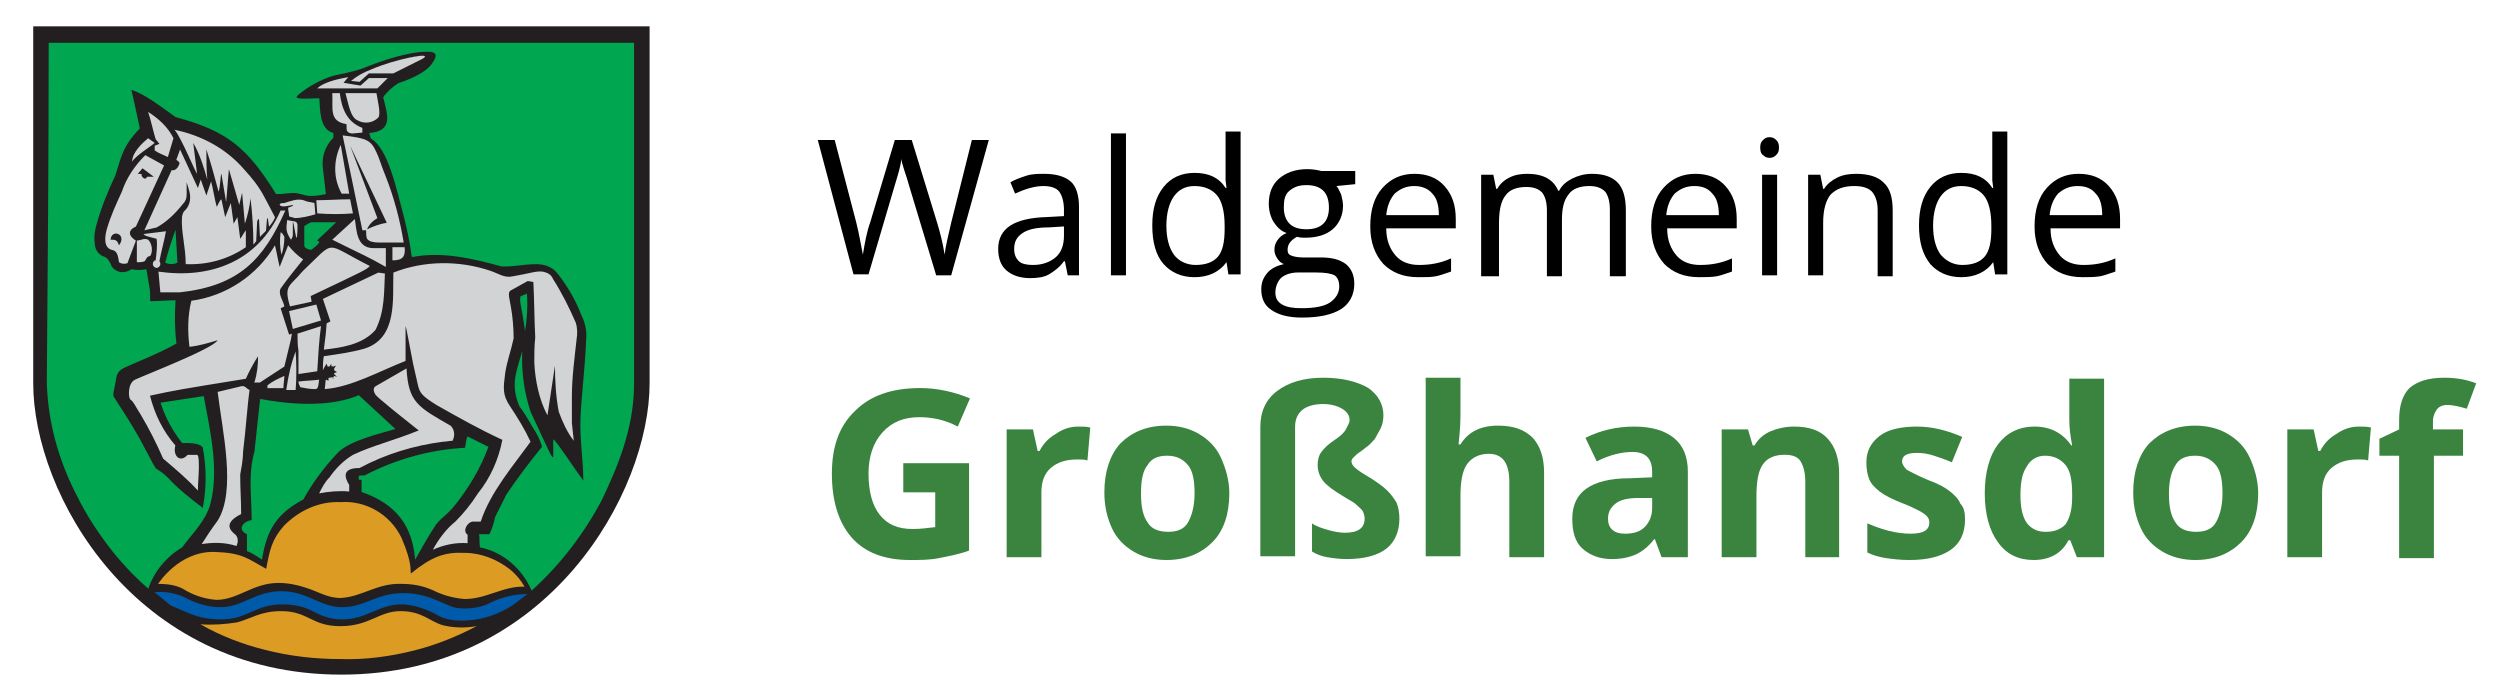 <?xml version="1.0" encoding="utf-8" standalone="no"?><!-- Generator: Adobe Illustrator 28.1.0, SVG Export Plug-In . SVG Version: 6.00 Build 0)  --><svg xmlns="http://www.w3.org/2000/svg" xmlns:xlink="http://www.w3.org/1999/xlink" height="42" id="Ebene_1" style="enable-background:new 0 0 264.8 74.5;" version="1.1" viewBox="0 0 264.8 74.5" width="150" x="0px" xml:space="preserve" y="0px">
<style type="text/css">
	.st0{fill-rule:evenodd;clip-rule:evenodd;fill:#231F20;}
	.st1{fill-rule:evenodd;clip-rule:evenodd;fill:#00A650;}
	.st2{fill:#231F20;}
	.st3{fill-rule:evenodd;clip-rule:evenodd;fill:#D1D3D4;}
	.st4{fill-rule:evenodd;clip-rule:evenodd;fill:#DC9C23;}
	.st5{fill-rule:evenodd;clip-rule:evenodd;fill:#005AAA;}
	.st6{enable-background:new    ;}
	.st7{fill:#3A8440;}
</style>
<g id="Wappen-Großhansdorf" transform="translate(-1049.222 -754.999)">
	<g id="Gruppe_1338" transform="translate(1049.222 754.999)">
		<path class="st0" d="M2.9,40.8v-38h65.6v38c0,11.5-10.7,31-32.8,31S2.9,52.5,2.9,40.8" id="Pfad_9079"/>
	</g>
	<g id="Gruppe_1339" transform="translate(1050.869 756.655)">
		<path class="st1" d="M2.9,2.9h62.3v36.3c0,4.9-1.9,9.1-3.4,12.3c-1.9,3.6-4.4,6.9-7.5,9.7c-1-2.3-3-4.1-5.5-4.6    c-0.1-0.5,0-1-0.1-1.4c0.4,0,0.8,0,1.1,0c0.3-0.6,0.5-1.2,0.6-1.8c0.4-0.8,0.8-1.6,1.2-2.4c1.2-1.8,2.5-3.5,3.8-5.1    c-0.2-0.8-0.6-1.5-1-2.1c-0.5-0.9-1-1.7-1.4-2.2c-1-2.4-0.3-3.7,0.3-5.9c-0.1,2.2,0.2,4.4,0.9,6.5c2.2,4.7,2.2,4.8,2.4,4.8    c0-0.6,0-1.3,0-1.9c0.3,0.1,2.3,3.2,3.2,4.4c0-2.2-0.4-4.4-0.3-6.7s0.5-5.5,0.6-8.3c0.1-0.9-0.1-1.8-0.5-2.6    c-0.6-1.6-1.5-3.1-2.5-4.4c-1.4-1.8-3.7-0.7-6-0.8c-3.3-0.9-6.4-1.6-9.5-1c-0.2-0.2,0-0.7-0.9-4.3c-0.8-3-1.7-7.3-3.5-8.3    c-0.1-0.2-0.1-0.4-0.2-0.6c2.7-0.2,1.9-2.1,1.5-3.8c0.4-0.6,1-1.1,1.6-1.5c1.5-0.5,3-1.2,3.6-2.1c1-1.4-0.1-1.3-1.5-1.2    c-2.1,0.3-4.1,1-6.1,1.8c-1,0.3-1.9,0.5-2.9,0.7c-1.3,0.4-2.6,1.1-3.7,2c-0.3,0.3-0.3,0.3,0,0.4s1.5,0,2.2,0    c0.1,1.2,0,3.3,1.5,3.7V13c-0.9,0.9-1.3,2.1-1.1,3.4l0.3,2.6c-0.5,0.1-1,0.2-1.6,0.2c-0.8,0-1.2-0.4-2.2-0.3s-1,0.1-1.5,0.1    c-3.1-5-5.2-6.7-10.7-8.2c-1.7-1.2-3.2-2.4-4.7-2.9c0.3,1.3,0.6,2.7,0.9,4.1c-1.7,1.8-1.9,2.7-2.6,5c-0.8,1.7-1.5,3.4-2,5.2    c-0.2,0.7-0.3,1.3-0.2,2c0,0.7,0.4,1.3,1.1,1.5c0.2,0.1,0.5,0.4,0.7,1c0.5,0.7,1.4,0.8,2.1,0.3c0.5,0.1,1.1,0.1,1.6,0l0.3,1.8    c0.1,0.4,0.1,0.9,0.1,1.6c0.9,0,1.8-0.1,2.7-0.1c-0.1,1.5-0.1,3.1,0.1,4.6c-1.7,1-5,2.3-5.6,2.6c-0.4,0.2-0.7,0.5-0.8,1    c-0.1,0.7-0.2,1-0.3,1.6c-0.1,0.5,0.1,0.5,0.3,0.9c1.1,1.7,2.2,3.4,3.1,5.2c0.3,0.5,0.6,1.2,1.1,2c0.5,0.3,0.9,0.6,1.3,1    c1.1,1.2,2.4,2.2,3.7,3.2c0.4-2.1,0.4-4.3,0-6.4c-0.3-0.6-1.9-0.5-2.2-0.5c-1-1.3-1.8-2.7-2.3-4.3l4.6-0.7    c0.6,3.4,1.7,7.7,0.7,11.5c-0.5,1.8-1.9,3.1-3,4.6c-1.7,1-3,2.6-3.6,4.4c-1.6-1.4-3-2.9-4.3-4.6C8,54.8,6.9,53.1,6,51.3    c-2-3.8-3.2-8-3.3-12.3C2.8,27.6,2.9,14.4,2.9,2.9 M30.9,24.9c-0.1,0.1-0.8-0.1-0.8-0.4v-2.1c0.2-0.1,0.6-0.4,0.8-0.4h2.6l-2,1.9    c-0.1,0.1,0.2,0.1,0.2,0.2C31.6,24.4,31.1,24.7,30.9,24.9 M15.3,26.3c0.3-1.2,0.7-2.4,1.1-3.5l0.2,3.5    C16.2,26.5,15.7,26.5,15.3,26.3 M24.5,53.7c0-2.8-0.4-4.8,0.3-7.3c0.2-1.9,0.4-3.8,0.6-5.6c5.3,1,8.7,0.4,10.5-0.4l3.9,3.6    c-1.6,0.5-4.9,1.2-6.2,2.6c-1.4,1.5-2.6,3.1-3.6,4.9c-2.8,1.5-3.9,3.2-4.4,6.4c-0.5-0.3-1-0.7-1.6-0.9v-1.8    C22.9,54.7,23.6,53.8,24.5,53.7 M53.6,33.6c-0.4-2.9-0.6-3-0.5-3.7c0.2-0.1,0.4-0.2,0.7-0.3C53.9,31,53.8,32.3,53.6,33.6     M41.9,57.9c-0.3-3.6-2-5.9-5.7-7.2v-1.3h-0.3V49c0.2-0.1,0.6,0,0.7-0.1c3.3-1.7,6.9-2.7,10.6-2.9c0.1-0.3,0.1-1,0.3-1.2l2.2,1.1    c-0.8,2.2-2,4.2-3.4,6c-1,1.3-1.5,1.4-2.2,2.3C43.3,55.4,42.6,56.7,41.9,57.9" id="Pfad_9080"/>
	</g>
	<g id="Gruppe_1340" transform="translate(1056.793 758.093)">
		<path class="st2" d="M30.9,21.5c0.1-0.2,0.2-0.5,0.4-0.6c0.2-0.2,0.4-0.4,0.7-0.5h0.1l-2-5.3l2.7,5.8h0.1v-0.1    c-0.8,0.1-1.5,0.4-2.1,0.7H30.9c0.6-0.3,1.3-0.6,2-0.7H33l-3.9-8.3l-0.2,0.1l2.9,7.7h0.1l-0.1-0.1c-0.2,0.2-0.5,0.3-0.7,0.5    s-0.4,0.4-0.5,0.7L30.9,21.5z M4.5,23.1c0-0.2-0.1-0.4-0.3-0.5c-0.1-0.1-0.3-0.2-0.5-0.2c-0.1,0-0.2,0-0.3,0v0.1h0.1    c0-0.2,0-0.3,0.1-0.4C3.9,22,4,22,4.1,22c0.1,0,0.2,0.1,0.3,0.1c0.1,0.1,0.2,0.2,0.2,0.4C4.6,22.7,4.5,22.9,4.5,23.1L4.5,23.1    c0.1-0.1,0.2-0.3,0.2-0.6c0-0.2-0.1-0.4-0.2-0.5S4.2,21.8,4,21.8S3.7,21.9,3.6,22c-0.1,0.2-0.2,0.4-0.2,0.6v0.1h0.1    c0.1,0,0.2,0,0.2,0c0.1,0,0.2,0,0.3,0.1c0.1,0.1,0.2,0.3,0.2,0.4L4.5,23.1z M7.4,15.8L7.4,15.8c-0.1,0-0.2,0.1-0.2,0.1l0,0l0,0    c-0.1,0-0.3-0.1-0.3-0.3v-0.1L7,15.4H6.8H6.7c-0.1,0-0.1,0-0.1,0l-0.1,0.1l0.1,0.1L7.1,15L7,14.9L6.9,15c0.3,0.2,0.9,0.7,1.2,0.9    l0.1-0.1v-0.1l-0.9-0.1L7.4,15.8L7.4,15.8v0.1L8.6,16l-0.3-0.2c-0.3-0.2-1-0.7-1.2-0.9L7,14.7l-0.7,0.8l0.1,0.1    c0.1,0.1,0.2,0.1,0.3,0.1c0.1,0,0.1,0,0.2,0v-0.1H6.8v0.1c0,0.3,0.2,0.5,0.5,0.5h0.1c0.1,0,0.1-0.1,0.1-0.1    C7.5,15.9,7.5,15.9,7.4,15.8L7.4,15.8v0.1V15.8z M29.2,11.2v-0.1c-0.1,0-0.3,0-0.4-0.1c0,0,0-0.1-0.1-0.1c0-0.1,0-0.1,0-0.2    c0-0.1,0-0.2,0-0.3s0-0.1,0-0.2v-0.1h-0.1c-0.5,0-0.9-0.2-1.2-0.6c-0.2-0.4-0.3-0.8-0.2-1.2c0-0.4,0-0.8,0-1.3V6.9h-0.1V7H28v0    h-0.1c0,0.8,0.3,1.6,0.7,2.3c0.4,0.7,1,1.2,1.8,1.5v-0.1h-0.1v0.4h-1.1L29.2,11.2v-0.1V11.2v0.1h1.3v-0.7h-0.1    c-0.7-0.2-1.3-0.7-1.7-1.4c-0.4-0.7-0.6-1.4-0.6-2.2V6.9h-1V7v0.1c0,0.4,0,0.9,0,1.3s0.1,0.9,0.3,1.3c0.3,0.4,0.8,0.7,1.3,0.7    v-0.1h-0.1c0,0.1,0,0.1,0,0.2c0,0.1,0,0.2,0,0.3s0,0.1,0,0.2c0,0.1,0.1,0.2,0.2,0.3s0.3,0.1,0.5,0.1l0,0L29.2,11.2z M29.9,9.8    c-0.2-0.1-0.4-0.2-0.5-0.4C29.2,9,29.1,8.6,29,8.2c-0.1-0.4-0.2-0.9-0.3-1.3h-0.1V7h3.3v0h-0.1C31.9,7.7,32,8.3,32,9    c0,0.2,0,0.4-0.1,0.5c-0.3,0.3-0.7,0.4-1.1,0.4C30.5,9.9,30.2,9.9,29.9,9.8L29.8,10c0.3,0.1,0.6,0.2,1,0.2c0.5,0,0.9-0.1,1.3-0.5    c0.1-0.2,0.2-0.4,0.2-0.7c-0.1-0.7-0.2-1.3-0.3-2V6.9h-3.5V7c0.1,0.5,0.2,1.1,0.4,1.7C29,9,29.1,9.2,29.2,9.5    c0.1,0.2,0.3,0.4,0.6,0.5L29.9,9.8L29.9,9.8z M31,5.3L31,5.3l1.8,0.1l-0.9,0.9h-6.3v0.1l0.1,0.1c0.5-0.4,1.1-0.7,1.7-0.9    c0.5-0.1,1-0.2,1.5-0.3V5.2l-0.1-0.1l-0.7,0.7l2,0.3L31,5.3L31,5.3L31,5.3L31,5.3L31,5.3L30.1,6l-1.5-0.2l0.6-0.6h-0.3    c-0.5,0.1-1.1,0.2-1.6,0.3C26.6,5.7,26,6,25.5,6.4l-0.2,0.2H32l1.3-1.3H31L31,5.3L31,5.3z M29.1,5.7L29.1,5.7    c0.7-0.4,1.4-0.8,2.1-1.1c1.4-0.6,2.8-1,4.2-1.3c0.2,0,0.4-0.1,0.6-0.1c0.2,0,0.4-0.1,0.6-0.1c0.1,0,0.1,0,0.2,0l0,0l0,0l0,0l0,0    l0,0l0,0l0,0l0,0l0,0l0,0l0,0l0,0l0,0l0,0l0,0l0,0c0,0,0,0.1-0.1,0.1s-0.1,0.1-0.2,0.1l-3,1.5h-2.6l-1,0.8L29,5.5L29.1,5.7    L29.1,5.7L29.1,5.7L29.1,5.7L30,5.9L31,5h2.6l3-1.5c0.1,0,0.2-0.1,0.3-0.2L37,3.2V3.1V3c0,0-0.1-0.1-0.2-0.1c-0.1,0-0.2,0-0.2,0    c-0.2,0-0.4,0-0.7,0.1c-0.2,0-0.4,0-0.6,0c-1.4,0.3-2.9,0.8-4.2,1.3C30.3,4.7,29.6,5.1,29.1,5.7l-0.3,0.1L29.1,5.7L29.1,5.7z     M52.5,39.2c0,0.9,0,1.8,0,2.8l0,0l0.2,1.9h0.1l0.1-0.1c-0.7-0.9-1.2-2-1.6-3.1c-0.3-1.6-0.4-3.2-0.4-4.8h-0.2l-0.8,5.3H50h0.1    c-0.8-1.7-1.3-3.5-1.4-5.3c0-0.1,0-0.2,0-0.2c0-0.9,0-1.8,0.1-2.7l0,0c-0.1-1.9-0.1-4-0.2-5.9V27L48,26.8l-1.8,1    C46,27.9,46,28,45.9,28.1c0,0.1-0.1,0.2-0.1,0.3c0,0.2,0,0.4,0.1,0.6c0,0.2,0.1,0.4,0.1,0.6c0.1,0.8,0.3,1.9,0.3,2.9    c0,0.2,0,0.4,0,0.5h0.1h-0.1c-0.3,1.4-0.7,2.4-0.9,3.7c-0.1,0.5-0.1,1-0.2,1.6c0,0.7,0.2,1.5,0.7,2.1c0.4,0.6,1,1.5,1.4,2.2    c0.2,0.4,0.4,0.7,0.6,1c0.1,0.1,0.1,0.2,0.2,0.3V44l0,0l0,0l0,0h0.1h-0.1l0,0h0.1h-0.1h0.1l-0.1-0.1c-1.8,2.5-4.3,5.4-5.3,8.6h0.1    v-0.1h-0.8v0.1v-0.1l0,0c-0.3,0-0.5,0.1-0.7,0.3s-0.3,0.4-0.3,0.7c0,0.2,0.1,0.5,0.3,0.6l0.1-0.1h-0.1v0.9h0.1v-0.1    c-0.2,0-0.3,0-0.5,0c-1.1,0-2.2,0.3-3.3,0.7v0.1h0.1c0.6-1.1,1.4-2.1,2.4-2.9c0.9-0.9,1.7-1.9,2.4-3c1.3-1.7,2.2-3.6,2.6-5.7v-0.1    h-0.1c-2.2-1.1-3.4-1.7-4.4-2.2c-0.9-0.5-1.8-1-2.6-1.5c-0.5-0.3-1-0.7-1.5-1.1c-0.3-0.3-0.4-0.7-0.5-1.1    c-0.1-0.5-0.4-1.7-0.5-2.2c-0.2-1-0.4-1.9-0.5-2.7c-0.1-0.4-0.1-0.7-0.2-0.9c0-0.1,0-0.2-0.1-0.3v-0.1v-0.1l-0.2-0.2v0.3    c0,0.3,0,0.6,0,1c0,0.9,0,2,0,2.7h0.1v-0.1c-2.8,1.1-5.9,2.8-8.5,3v0.1h0.1l0.1-1h-0.1v0.1l0,0l0,0l0,0l0,0l0,0c0,0,0.1,0,0.1,0.1    c0.1,0,0.1,0,0.2,0h0.1v-0.4h-0.1v0.1c0.1,0,0.3,0,0.4-0.1l0,0v-0.1l0,0.2l0.1,0.3l0.2-0.1v-0.3h-0.1l0.1,0.1l0,0l0,0l0.1-0.1    l-0.1-0.1v0.1l0.3,0.1l0.1-0.2l-0.3-0.3l0,0.2h0.1c0-0.1,0-0.1,0-0.2h-0.1v0.1l0.6-0.1l-0.6-0.3v0.1h0.1c0-0.1,0-0.1,0-0.2h-0.1    l0.1,0.1l0.3-0.6l-0.6,0.3v0.1v-0.1c-0.1,0-0.1-0.1-0.2-0.1h0v0.1h0.1v-0.7l-0.4,0.6l0.1,0.1v-0.1c-0.1,0-0.2,0-0.3,0v0.1h0.1    l-0.2-0.5l-0.3,0.5L26,36.3v0.1h0.1c0-0.5,0-1,0.1-1.5h-0.1V35c1.4-0.2,2.9-0.4,4.3-0.8l0,0c0.8-0.2,1.5-0.7,2-1.4    c0.7-1,1-2.1,1.1-3.3c0.1-1.2,0.1-2.5,0.1-3.5h-0.1v0.1c1.6-0.7,3.3-1,5.1-1s3.5,0.3,5.2,0.8c0.4,0.1,0.7,0.3,1.1,0.4    c0.3,0.2,0.7,0.2,1.1,0.2c0.1,0,0.2,0,0.3,0c1.5-0.2,2.3-0.5,2.8-0.5c0.1,0,0.2,0,0.3,0c0.2,0,0.5,0.1,0.7,0.3    c0.1,0.1,0.3,0.3,0.4,0.4c0.9,1.4,1.7,3,2.4,4.6c0.1,0.3,0.2,0.7,0.2,1c0,0.2,0,0.5-0.1,0.7C52.8,35,52.5,37.2,52.5,39.2h0.2    c0-2,0.3-4.1,0.4-6.2c0-0.2,0.1-0.5,0.1-0.7c0-0.4-0.1-0.7-0.2-1.1c-0.6-1.6-1.4-3.2-2.4-4.6c-0.1-0.2-0.3-0.3-0.4-0.5    c-0.2-0.2-0.5-0.3-0.7-0.3c-0.1,0-0.2,0-0.3,0c-0.6,0-1.4,0.3-2.9,0.5c-0.1,0-0.2,0-0.3,0c-0.3,0-0.7-0.1-1-0.2    c-0.4-0.2-0.7-0.3-1.1-0.4c-1.7-0.5-3.5-0.8-5.2-0.8c-1.8,0-3.5,0.3-5.2,1h-0.1V26c0,1.5,0,3.1-0.3,4.6c-0.1,0.7-0.4,1.4-0.9,2.1    c-0.5,0.6-1.2,1.1-1.9,1.3v0.1V34c-1.4,0.4-2.8,0.6-4.3,0.8h-0.1v0.1c0,0.5-0.1,1-0.1,1.5v0.1l0.4-0.1l0.1-0.1l0,0v0.1h0.1    c0.1,0,0.1,0,0.2,0h0.1l0.2-0.3l0.1-0.2h-0.1v0.4H27l0,0h0.1l0,0h0.1l0,0l0,0l0,0c0,0.1,0,0.1,0,0.2v0.1h0.1l0,0h-0.1v0.1v0.1v0.1    l0.3,0.4l0.1-0.1v-0.1L27.3,37v0.1c0,0,0,0-0.1,0.1l0.1,0.1l-0.1-0.1l0,0h-0.1l0.1,0.4h0.1l0.1-0.1l-0.2-0.3h-0.1    c-0.1,0-0.2,0-0.3,0.1h-0.1v0.4h0.1v-0.1h-0.1c0,0,0,0-0.1,0h-0.1h-0.1l-0.1,1.3h0.1c2.8-0.2,5.8-1.9,8.6-3h0.1v-0.1    c0-0.7,0-1.8,0-2.7c0-0.4,0-0.7,0-1H35l-0.1,0.1l0,0v0.1c0.1,0.3,0.2,0.8,0.3,1.5s0.3,1.5,0.5,2.4c0.1,0.6,0.4,1.7,0.5,2.2    c0.1,0.4,0.3,0.8,0.5,1.1c0.5,0.5,1,0.8,1.5,1.2c0.9,0.6,1.7,1.1,2.7,1.5c0.9,0.5,2.2,1.1,4.4,2.2v-0.1h-0.1c-0.4,2-1.2,4-2.5,5.6    c-0.7,1.1-1.5,2.1-2.4,3c-1,0.8-1.9,1.8-2.5,3l-0.1,0.2l0.2-0.1c1-0.4,2.1-0.7,3.2-0.7c0.2,0,0.3,0,0.5,0h0.1v-1l0,0    c-0.1-0.1-0.2-0.3-0.2-0.4c0-0.2,0.1-0.4,0.2-0.5c0.1-0.1,0.3-0.2,0.5-0.3V53v0.1l0,0V53v0.1l0,0h0.9V53c0.9-3.1,3.4-6,5.2-8.5    l0,0l0,0c0,0,0,0,0-0.1v-0.1c-0.1-0.2-0.2-0.4-0.3-0.6c-0.5-0.8-1.3-2.2-1.9-3.1c-0.4-0.6-0.6-1.2-0.6-1.9c0-0.5,0.1-1,0.2-1.5    c0.2-1.2,0.6-2.3,0.9-3.7l0,0c0-0.2,0-0.4,0-0.6c-0.1-1-0.2-1.9-0.3-2.9c0-0.2-0.1-0.4-0.1-0.6s-0.1-0.4-0.1-0.6    c0-0.1,0-0.2,0-0.2c0-0.1,0.1-0.1,0.1-0.1l1.8-1l0.5,0.1v-0.1h-0.1c0.1,1.9,0.1,4,0.2,5.9h0.1h-0.1c-0.1,0.9-0.1,1.8-0.1,2.7    c0,0.1,0,0.2,0,0.2c0.1,1.9,0.5,3.7,1.4,5.4l0.2,0.3l0.8-5.6h-0.1h-0.1c-0.1,1.6,0.1,3.3,0.4,4.9c0.4,1.1,0.9,2.2,1.6,3.1l0.2-0.1    L52.7,42h-0.1h0.1c0-0.9,0-1.8,0-2.8H52.5z M25.7,49.6c0.3-0.6,0.6-1.2,1-1.7c0.5-0.5,0.9-1,1.3-1.5c0.3-0.4,0.8-0.7,1.2-1    c2.1-1,4.3-1.5,7-2.6l0.2-0.1l-0.1-0.1c-0.9-0.7-2-1.6-2.9-2.3c-0.4-0.4-0.8-0.7-1.1-1c-0.2-0.1-0.3-0.2-0.4-0.3s-0.1-0.1-0.2-0.2    c-0.1-0.1-0.2-0.3-0.2-0.4c0-0.1,0.1-0.3,0.2-0.3l3.3-1.9h0h-0.1c0,0.8,0.1,1.5,0.3,2.2c0.2,0.8,0.8,1.6,1.5,2.1    c1,0.7,2,1.3,3,1.9l0.1-0.1l-0.1,0.1c0.2,0.2,0.4,0.5,0.4,0.8c0,0.2-0.1,0.5-0.2,0.7H40v-0.1c-0.3,0-0.7,0.1-1,0.1    c-3.1,0.4-6.2,1.3-8.9,2.8l0.1,0.1v-0.1c-0.4,0-0.8,0.1-1.2,0.2c-0.1,0.1-0.2,0.2-0.3,0.3c-0.1,0.1-0.1,0.2-0.1,0.4    c0,0.4,0.2,0.8,0.4,1.1l0.1-0.1H29v0.7l0,0v-0.1c-0.6,0-1,0-1.3,0c-0.7,0-1.4,0.1-2.1,0.3L25.7,49.6c0.6-0.1,1.3-0.2,1.9-0.2    c0.3,0,0.7,0,1.3,0H29v-0.8l0,0c-0.2-0.3-0.3-0.6-0.4-1c0-0.1,0-0.2,0.1-0.3s0.2-0.3,0.4-0.3c0.3-0.1,0.6-0.1,0.9-0.1l0,0l0,0    c2.7-1.5,5.8-2.4,8.9-2.8c0.3-0.1,0.7-0.1,1-0.1H40v-0.1c0.1-0.2,0.1-0.5,0.2-0.7c0-0.4-0.2-0.7-0.4-0.9l0,0l0,0    c-1.3-0.6-2.5-1.5-3.6-2.4c-0.4-0.4-0.6-0.9-0.8-1.4c-0.2-0.7-0.3-1.4-0.3-2.2v-0.2L31.6,38c-0.2,0.1-0.3,0.3-0.3,0.5    s0.1,0.4,0.2,0.6c0.1,0.1,0.1,0.1,0.2,0.2c0.3,0.3,1.1,0.9,1.9,1.6s1.8,1.4,2.6,2.1l0.1-0.1v-0.1c-2.7,1.1-4.9,1.6-7,2.6    c-0.5,0.3-0.9,0.6-1.3,1s-0.8,0.9-1.3,1.5C26.3,48.4,25.9,49,25.7,49.6L25.7,49.6z M17.2,47.5c0,0.1,0,0.2,0,0.3    c0,1.4,0.1,2.5,0.1,3.9h0.1l-0.1-0.1c-0.4,0.2-0.7,0.4-1,0.7C16.1,52.5,16,52.7,16,53c0,0.2,0.1,0.4,0.2,0.6    c0.1,0.1,0.3,0.3,0.4,0.4c0.1,0.1,0.1,0.1,0.1,0.2c0,0.1,0,0.2,0,0.3c0,0.2,0,0.4-0.1,0.5h0.1v-0.1c-0.7-0.2-1.4-0.3-2.1-0.3    c-0.6,0-1.1,0.1-1.7,0.1v0.1l0.1,0.1c0.5-0.8,1.1-1.7,1.7-2.5l0,0l0,0c0.8-1.5,1.1-3.1,1-4.7c-0.2-3-0.5-6.1-1-9.1h-0.1v0.1    l2.5-0.6h0.1c0.1,0,0.2,0,0.3,0.1c0.1,0.1,0.2,0.2,0.4,0.3l0.1-0.1h-0.1c-0.2,1.2-0.4,4.2-0.7,6.6C17.5,46,17.3,46.9,17.2,47.5    h0.2c0.1-0.6,0.3-1.6,0.4-2.4c0.3-2.4,0.5-5.4,0.7-6.6v-0.1h-0.1c-0.2-0.1-0.3-0.2-0.4-0.3S17.7,38,17.6,38s-0.1,0-0.2,0l-2.6,0.6    v0.1c0.3,2.6,0.9,6,0.9,9c0.1,1.6-0.2,3.2-1,4.6l0.1,0.1l-0.1-0.1c-0.6,0.8-1.2,1.7-1.7,2.5l0,0.2h0.2c0.5-0.1,1.1-0.1,1.6-0.1    c0.7,0,1.4,0.1,2,0.3h0.1v-0.1c0.1-0.2,0.1-0.4,0.1-0.6c0-0.1,0-0.3-0.1-0.4c0-0.1-0.1-0.2-0.2-0.3s-0.3-0.2-0.4-0.4    c-0.1-0.1-0.2-0.3-0.2-0.5s0.1-0.4,0.2-0.5c0.3-0.3,0.6-0.5,0.9-0.7h0.1v-0.1c0-1.4-0.1-2.5-0.1-3.9    C17.2,47.6,17.2,47.5,17.2,47.5L17.2,47.5z M22.3,23.2c0.5,0.6,1,1.1,1.6,1.5l0.1-0.1l-0.1-0.1c-0.8,1-1.7,2.1-2.4,3.1l0,0l0,0    c-0.1,0.1-0.1,0.3-0.1,0.4c0,0.3,0.1,0.6,0.2,0.8c0.1,0.2,0.2,0.5,0.2,0.8h0.1v-0.1l-0.5,0.2l1,3h0.3L22.6,33l-0.7,2.9l-2.5,1.6    h-0.6v0.1h0.1c0.1-0.5,0.2-0.9,0.3-1.3c0.1-0.4,0.1-0.7,0.1-1.1c0-0.1,0-0.3,0-0.4v-0.3l-0.2,0.3c-0.4,0.6-1,1.7-1.4,2.4l0.1,0.1    v-0.1c-7.4,1.2-7.4,1.2-10.2,1.8H7.5v0.1c0.3,0.9,0.6,1.8,1,2.7c0.4,1,1,1.8,1.7,2.6l0.1-0.1h-0.1c0,0.2-0.1,0.3-0.1,0.5    c0,0.3,0.1,0.5,0.2,0.7c0.1,0.2,0.3,0.3,0.6,0.3s0.6-0.2,0.8-0.4l-0.1-0.1v0.1h1l0,0l0,0l0,0l0,0l0,0l0,0c0,0.1,0,0.2,0,0.2    c0,0.1,0,0.2,0,0.3c0,0.2,0,0.4,0,0.6h0.1h-0.1c0,0.8-0.1,1.7-0.1,2.5h0.1l0.1-0.1c-1.1-1.2-2.4-2.3-3.7-3.4l-0.1,0.1H9    c-0.7-1.6-1.5-3.2-2.4-4.7c-0.4-0.5-0.5-0.8-0.7-1.1c-0.1-0.2-0.2-0.4-0.4-0.6l0,0c0-0.1-0.1-0.1-0.1-0.2c0-0.1,0-0.3,0-0.4    c0-0.3,0-0.5,0.1-0.8c0.1-0.2,0.2-0.4,0.4-0.5c0.6-0.3,2.7-1.1,4.7-2c1-0.4,2-0.9,2.7-1.3c0.3-0.2,0.6-0.3,0.9-0.5    c0.1-0.1,0.2-0.1,0.3-0.2c0.1-0.1,0.1-0.1,0.2-0.2L15,33l-0.2,0.1c-0.8,0.2-1.3,0.4-1.7,0.5s-0.8,0.2-1.3,0.2v0.1h0.1    c-0.1-0.7-0.1-1.4-0.1-2c0-1,0.1-1.9,0.3-2.9H12v0.1c3.7-0.5,7-2.7,9-5.9L20.9,23h-0.1c0.2,0.7,0.3,1.5,0.5,2.3v0.1l0.1-0.1    c0,0,0.1-0.1,0.1-0.2c0.2-0.3,0.3-0.7,0.5-1c0.2-0.4,0.3-0.8,0.4-1L22.2,23c-0.1,0.2-0.3,0.7-0.5,1.2c-0.1,0.2-0.2,0.4-0.3,0.6    c0,0.1-0.1,0.2-0.1,0.2s0,0.1-0.1,0.1l0.1,0.1h0.1c-0.2-0.7-0.3-1.5-0.5-2.3l-0.1-0.2V23c-1.9,3.2-5.2,5.3-8.8,5.8h-0.1v0.1    c-0.2,1-0.3,1.9-0.3,2.9c0,0.7,0,1.4,0.1,2.1V34h0.1c0.4,0,0.9-0.1,1.3-0.2c0.4-0.1,0.9-0.3,1.7-0.5v-0.1h-0.1    c0,0.1-0.1,0.1-0.1,0.2c-0.5,0.4-1.1,0.7-1.6,1c-1.1,0.6-2.7,1.2-4,1.8s-2.5,1-3,1.2c-0.3,0.1-0.5,0.4-0.5,0.6    c-0.1,0.3-0.1,0.6-0.1,0.8s0,0.3,0,0.5c0,0.1,0,0.1,0,0.2c0,0,0,0.1,0.1,0.1c0.1,0.2,0.3,0.3,0.4,0.5s0.3,0.6,0.7,1.1    c0.9,1.5,1.7,3.1,2.4,4.7l0,0l0,0c1.3,1,2.5,2.2,3.7,3.4l0.2,0.2v-0.3c0-0.8,0-1.7,0.1-2.5l0,0c0-0.2,0-0.4,0-0.6    c0-0.2,0-0.4,0-0.5s0-0.1-0.1-0.2c0,0,0-0.1-0.1-0.1h-0.1h-1l0,0c-0.1,0.2-0.4,0.3-0.6,0.4c-0.2,0-0.3-0.1-0.4-0.2    c-0.1-0.2-0.2-0.4-0.2-0.6c0-0.1,0-0.3,0.1-0.4v-0.1l0,0c-0.7-0.8-1.3-1.6-1.7-2.5s-0.7-1.8-1-2.7H7.8v0.1    c2.9-0.6,2.9-0.6,10.2-1.8h0.1l0,0c0.3-0.6,1-1.8,1.3-2.4L19.3,35h-0.1c0,0.1,0,0.3,0,0.4c0,0.4,0,0.7-0.1,1.1    c-0.1,0.4-0.2,0.8-0.3,1.3v0.1h0.8l2.6-1.7l0.7-2.9l0.1-0.6l-0.4,0.1l-0.9-2.6l0.4-0.1V30c0-0.3-0.1-0.6-0.2-0.8    c-0.1-0.2-0.2-0.5-0.2-0.8c0-0.1,0-0.2,0.1-0.3h-0.1l0.1,0.1c0.8-1,1.6-2.1,2.4-3.1l0.1-0.1L24,24.6c-0.6-0.5-1.1-1-1.6-1.5    L22.3,23.2L22.3,23.2z M10.9,28h-0.7c-0.4,0-0.8,0-1.4,0v0.1h0.1l-0.2-2.2H8.6V26c0.8,0.1,1.6,0.2,2.4,0.2c2.2,0,4.4-0.5,6.3-1.6    c2-1.2,3.5-3,4.4-5.1h-0.1v0.1h0.5v-0.1H22c-0.9,2.3-2.3,4.4-4.1,6.1C15.9,26.9,13.4,27.9,10.9,28v0.2c2.6-0.2,5.1-1.1,7.2-2.7    c1.8-1.7,3.3-3.8,4.2-6.1l0.1-0.2l-0.8,0.1v0.1c-0.9,2.1-2.4,3.8-4.3,5c-1.9,1.1-4,1.6-6.2,1.6c-0.8,0-1.6-0.1-2.4-0.2H8.6    l0.2,2.5h0.1c0.6,0,0.9,0,1.4,0H11L10.9,28z M14.2,16.3L14.2,16.3c0,0.4,0.1,0.9,0.2,1.4c0.1,0.5,0.2,0.9,0.3,1.4l0.1,0.2l0.1-0.1    c0-0.1,0.1-0.1,0.1-0.2c0.1-0.1,0.1-0.3,0.2-0.4c0-0.1,0.1-0.2,0.2-0.2l-0.1-0.1h-0.1l0.5,2.3l0.5-1.5l0.3,2.1l0.4-0.7l0.3,2.3    l0.2-0.2c0.1-0.1,0.5-0.8,0.6-0.9l-0.1-0.1h-0.1v1.8H18l-0.1-0.1c-1.7,1.1-3.7,1.8-5.7,1.8c-0.2,0-0.4,0-0.6,0v0.1h0.1    c0-1.8-0.4-3.4-0.4-4.7c0-0.1,0-0.1,0-0.2c0-0.2,0.1-0.5,0.2-0.6c0.2-0.2,0.4-0.5,0.5-0.8c0.1-0.2,0.2-0.5,0.2-0.7s0-0.4,0-0.7    l0,0c0-0.1-0.1-0.4-0.2-0.6c0-0.1-0.1-0.2-0.1-0.3v-0.1l0,0l0,0l0,0l0,0h-0.1V18h0.1h-0.1c0,0.4-0.1,0.7-0.3,1    c-0.8,1-1.7,1.8-2.8,2.5l0.1,0.1v-0.1l-1.3,0.1l2.8-6.2h-0.1v0.1h0.1c0.2,0,0.4-0.1,0.5-0.3c0.1-0.1,0.2-0.3,0.3-0.5    c0-0.1,0-0.1,0-0.2c0-0.1,0-0.2-0.1-0.3s-0.2-0.1-0.3-0.2l-0.2,0h0.1l0.3-0.9l1.9,4.1l0.3-0.9l0.6,1.7l0.6-1.8L14.2,16.3    L14.2,16.3L14.2,16.3L14.2,16.3l-0.5,1.2l-0.6-1.7l-0.3,1l-1.9-4.1l-0.5,1.5h0.1c0.1,0,0.1,0.1,0.2,0.1v0.1v0.1    c0,0.1-0.1,0.3-0.2,0.4C10.3,15,10.2,15,10,15H9.9H9.8l-3,6.6l1.7-0.2l0,0c1.1-0.7,2.1-1.6,2.9-2.6c0.2-0.3,0.4-0.7,0.4-1.1l0,0    v-1.3h-0.1v0.1v-0.1l-0.1,0.1l0,0v-0.1l-0.1,0.1l0.1-0.1h-0.1l0,0l0.1-0.1h-0.1l0,0c0,0,0,0.1,0.1,0.2c0.1,0.3,0.2,0.6,0.2,0.8    h0.1h-0.1c0,0.3,0,0.5,0,0.7s0,0.4-0.1,0.6c-0.2,0.3-0.3,0.5-0.5,0.7S11,19.8,11,20.1c0,0.1,0,0.1,0,0.2c0,1.4,0.4,3,0.4,4.7v0.1    h0.1c0.2,0,0.4,0,0.6,0c2.1-0.1,4.1-0.7,5.8-1.9H18l0-2l-0.2,0.3c-0.1,0.1-0.5,0.8-0.6,0.9l0.1,0.1h0.1L17,19.9l-0.4,0.7l-0.3-1.9    h-0.2l-0.4,1.2L15.4,18l-0.1,0.1c-0.1,0.1-0.1,0.1-0.2,0.2c-0.1,0.1-0.1,0.3-0.2,0.4c0,0.1-0.1,0.1-0.1,0.2c0,0,0,0.1-0.1,0.1    l0.1,0.1h0.1c-0.1-0.4-0.3-0.9-0.3-1.4c-0.1-0.5-0.2-1-0.3-1.3L14.2,16V16.3L14.2,16.3z M15.3,15.5L15.3,15.5L15.3,15.5    C15.3,15.4,15.2,15.4,15.3,15.5c-0.1,0-0.1,0-0.1,0c0,0.1,0,0.2-0.1,0.3c-0.1,0.4-0.1,1.1-0.2,1.6H15h0.1c-0.4-1.5-0.8-3-1.3-4.5    h-0.2c0,0.8,0,2.3,0,3.2h0.1h0.1c-0.4-1.4-0.9-2.7-1.5-3.9l-0.2,0.1l0.4,3.2l0,0h0.1h-0.1l0,0h0.1h-0.1h0.1l-0.1-0.1l0,0h0.1    l-0.1-0.1l0.1,0.1v-0.1c0,0,0,0-0.1,0l0.1,0.1l0,0l0.1-0.1c0,0,0,0-0.1,0v0.1l0.1-0.1l0,0l0,0l0,0l0,0l0,0c0,0,0,0,0-0.1    c-0.1-0.1-0.2-0.5-0.4-0.9c-0.3-0.6-0.7-1.4-1-2.1c-0.2-0.4-0.4-0.7-0.5-1c-0.1-0.2-0.3-0.4-0.4-0.6l-0.1,0.1v0.1    c2.8,0.6,5.4,2,7.3,4.2c0.7,0.7,1.3,1.5,1.8,2.3c0.4,0.7,0.7,1.4,1.4,2.7h0.1h-0.1c-0.1,0.4-0.3,0.7-0.6,1l0.1,0.1V21v0.1l0.1-0.1    l0,0v0.1l0.1-0.1l0,0h0.1l0,0l0,0h0.1l0,0l0,0l0,0l0,0l0,0c0,0,0,0,0-0.1s-0.1-0.3-0.1-0.5c0-0.1,0-0.2,0-0.2v-0.1l0,0    c0,0,0,0-0.1-0.1v0.1V20l0,0c0,0,0,0-0.1,0l0,0c0,0,0,0,0,0.1s0,0.2,0,0.3c0,0.2,0,0.5-0.1,0.7c0,0.1,0,0.2,0,0.2s0,0,0,0.1l0,0    h0.1l0,0l0,0h0.1l0,0l0.1,0.1v-0.1l0,0l0.1,0.1v-0.1l0.1,0.1v-0.1c0,0,0,0-0.1,0l0.1,0.1v-0.1l0,0L20.2,22l0.1,0.1h0.1    c0-0.4-0.1-1.5-0.1-1.9V20l-0.2,0.1c-0.1,0-0.1,0.1-0.2,0.1c-0.1,0.1-0.1,0.2-0.1,0.3l-0.1,2.1h0.1v-0.1c-0.1,0-0.1,0-0.2,0.1    c0,0-0.1,0.1-0.1,0.2l0,0l0,0l0,0l0,0l0,0l0,0l0,0v0.1V23l0,0v0.1l0,0h0.1c0-1.6-0.1-3.3-0.3-4.9h-0.2c-0.1,0.9-0.3,1.8-0.6,2.7    h0.1h0.1l-0.3-3.3h-0.2L17,18.5L16.2,15H16c-0.1,0.9-0.2,2.6-0.3,3.5h0.1h0.1l-0.5-3.1L15.3,15.5L15.3,15.5L15.3,15.5l0.4,3h0.2    c0.2-1,0.2-2.6,0.3-3.5h-0.1H16l0.8,3.9H17l0.2-0.7l0.3,3.1l0.2-0.4c0.3-0.9,0.4-1.8,0.6-2.8h-0.1h-0.1c0.2,1.6,0.3,3.2,0.3,4.8    V23h0.1h0.1l0.1-0.1l0.1-0.1l0,0l0,0l0,0l0,0l0,0l0,0l0,0h0.1l0.1-2.2c0,0,0-0.1,0.1-0.1l0.1-0.1v-0.1H19c0,0.4,0.1,1.5,0.1,1.9    v0.2l0.8-0.7l-0.1-0.1v0.1c0,0,0,0,0.1,0l0,0c0,0,0,0,0-0.1s0-0.2,0-0.3c0-0.2,0-0.5,0.1-0.7c0-0.1,0-0.2,0-0.2s0,0,0-0.1l0,0    h-0.1l0,0l0,0h-0.1l0,0l-0.1-0.1v0.1l0,0l-0.1-0.1v0.1l0.4,0v0.1c0,0,0,0,0.1,0L20,20.3l0,0v0.1l0,0v-0.1v0.1l0,0v-0.1v0.1l0,0    v-0.1v0.1l0,0h-0.1l0,0l0,0h-0.1l0,0l0,0l0,0l0,0l0,0c0,0,0,0,0,0.1s0.1,0.3,0.1,0.5c0,0.1,0,0.2,0,0.2v0.1l0,0c0,0,0,0,0.1,0.1    h0.1v-0.1c0.3-0.3,0.5-0.7,0.7-1.1l0,0l0,0c-0.7-1.3-1-2-1.4-2.7c-0.5-0.9-1.2-1.6-1.9-2.4c-2-2.2-4.6-3.7-7.5-4.2H9.7l0.2,0.2    c0.2,0.3,0.5,0.6,0.6,1c0.4,0.7,0.8,1.6,1.1,2.4c0.2,0.4,0.3,0.7,0.4,0.9c0.1,0.1,0.1,0.2,0.1,0.3c0,0,0,0.1,0.1,0.1l0,0h0.1h0.1    c0,0,0,0,0-0.1l0,0l0,0L12,12.5h-0.1h-0.1c0.6,1.2,1.1,2.5,1.5,3.9h0.2c0-0.9,0-2.4,0-3.2h-0.1h-0.1c0.5,1.5,1,3,1.3,4.5h0.2    c0.1-0.3,0.1-0.8,0.2-1.2c0-0.2,0-0.4,0.1-0.5C15.4,15.7,15.4,15.6,15.3,15.5L15.3,15.5L15.3,15.5L15.3,15.5L15.3,15.5L15.3,15.5    L15.3,15.5L15.3,15.5L15.3,15.5L15.3,15.5L15.3,15.5L15.3,15.5L15.3,15.5L15.3,15.5v0.1C15.3,15.6,15.3,15.6,15.3,15.5L15.3,15.5    L15.3,15.5v0.1l0,0V15.5v0.1V15.5h-0.1H15.3z M8.3,11.8L8.3,11.8c-0.2-1-0.4-2-0.7-2.9H7.5V9c0.5,0.3,1,0.6,1.4,1    c0.5,0.5,1,1.1,1.3,1.7h0.1h-0.1l-0.6,2h0.1v-0.1c-0.4-0.2-1-0.4-1.4-0.7V13h0.1v-0.4L9,12.4L8.3,11.8L8.3,11.8h0.1H8.3L8.3,11.8    l0.3,0.5l-0.4,0.2v0.6h0.1c0.4,0.2,1,0.4,1.4,0.7l0.1,0.1l0.6-2.2l0,0C10,11,9.5,10.4,9,9.9c-0.4-0.4-0.9-0.8-1.4-1L7.3,8.8L7.4,9    C7.7,9.9,7.9,10.9,8.3,11.8L8.3,11.8L8.3,11.8L8.3,11.8z M8.2,12.2L8.2,12.2c-0.1,0-0.3,0.1-0.5,0.3C7.4,12.7,7,13,6.6,13.3    c-0.2,0.1-0.3,0.3-0.5,0.5c-0.1,0-0.3,0.2-0.3,0.3h0.1H6c0-0.5,0.3-1,0.6-1.4c0.3-0.4,0.7-0.7,1.1-1l-0.1-0.1l-0.1,0.1L8.2,12.2    L8.2,12.2L8.2,12.2L8.2,12.2L8.2,12.2l-0.6-0.6l-0.1,0.1c-0.4,0.3-0.8,0.7-1.1,1.1c-0.4,0.4-0.6,0.9-0.6,1.5H6    c0.1-0.2,0.2-0.4,0.4-0.5c0.3-0.3,0.7-0.6,1.1-0.9C7.8,12.6,8.2,12.4,8.2,12.2h0.2H8.2L8.2,12.2z M6.1,22.6L5.2,25h0.1v-0.1    C5.1,24.9,5,25,4.9,25c-0.2,0-0.3-0.1-0.4-0.2l-0.1,0.1h0.1c0-0.3-0.1-0.6-0.2-0.9c0-0.1-0.1-0.2-0.2-0.3    c-0.1-0.1-0.2-0.1-0.3-0.2c-0.2,0-0.4-0.2-0.5-0.4c-0.1-0.2-0.2-0.5-0.2-0.7c0-0.3,0.1-0.7,0.2-1c0.4-1.4,1-2.7,1.6-3.9l0,0l0,0    c0.5-1.5,1.4-2.8,2.4-3.9l-0.1-0.1v0.1l2,1l-3,6.4h0.1v-0.1c-0.2,0.1-0.4,0.2-0.5,0.4c-0.1,0.1-0.2,0.3-0.2,0.5s0.1,0.3,0.2,0.5    s0.3,0.3,0.5,0.4l0.1-0.2c-0.2-0.1-0.3-0.2-0.4-0.4c-0.1-0.1-0.1-0.2-0.1-0.3c0-0.1,0.1-0.2,0.1-0.3c0.1-0.1,0.3-0.3,0.5-0.3l0,0    l3.1-6.6l-2.2-1.2l-0.1,0.1c-1.1,1.1-1.9,2.5-2.5,4h0.1H4.8C4,18.7,3.5,20,3,21.4c-0.1,0.3-0.2,0.7-0.2,1S2.9,23,3,23.2    c0.1,0.3,0.4,0.4,0.7,0.5c0.1,0,0.1,0,0.2,0.1c0.1,0.1,0.2,0.3,0.2,0.4c0.1,0.2,0.1,0.4,0.2,0.7l0,0l0,0c0.2,0.1,0.4,0.2,0.6,0.2    c0.1,0,0.3,0,0.4-0.1l0,0L6.1,22.6L6.1,22.6z M6.3,22.6L6.3,22.6h0.5c0.1,0,0.3-0.1,0.4-0.1s0.1,0,0.2,0c0.1,0.1,0.2,0.2,0.3,0.4    c0.1,0.2,0.1,0.3,0.1,0.5s0,0.4-0.1,0.6c0,0,0,0,0,0.1c0,0,0,0-0.1,0c0,0-0.1,0-0.2,0.1c-0.1,0-0.1,0.1-0.2,0.1    c0,0.1-0.1,0.2-0.1,0.3c0,0.1-0.1,0.1-0.1,0.1c-0.1,0.1-0.3,0.1-0.4,0.1s-0.2,0-0.3,0v0.1h0.1v-2.3L6.3,22.6L6.3,22.6L6.3,22.6    L6.3,22.6L6.2,25h0.1c0.1,0,0.2,0,0.3,0c0.2,0,0.4,0,0.5-0.1c0.1,0,0.1-0.1,0.1-0.2c0.1-0.1,0.1-0.2,0.1-0.3    c0-0.1,0.1-0.1,0.1-0.1c0.1,0,0.1,0,0.2-0.1c0,0,0.1,0,0.1-0.1L7.8,24C8,23.9,8,23.7,8,23.4c0-0.2,0-0.4-0.1-0.6s-0.2-0.3-0.4-0.5    c-0.1,0-0.2-0.1-0.3-0.1c-0.2,0-0.3,0-0.5,0.1l-0.6,0.1v0.1L6.3,22.6z M7,22c0.8-0.1,1.6-0.2,2.4-0.3v-0.1H9.3    c-0.2,1.1-0.5,2.1-0.7,3.2v0.1l0,0c0,0.1,0.1,0.1,0.1,0.2c0,0.2-0.1,0.3-0.3,0.3l0,0c-0.2,0-0.3-0.1-0.3-0.3l0,0    c0-0.1,0.1-0.3,0.2-0.3h0.1v-0.1c0.1-0.3,0.1-0.7,0.1-1c0-0.4-0.1-0.8-0.1-1.2c0-0.1,0-0.1,0-0.2v-0.1H8.3C7.7,22.1,7.4,22,7.2,22    c-0.1,0-0.1,0-0.2-0.1l-0.1-0.1L7,22C7,22.1,7,22.1,7,22c0.2,0.1,0.3,0.2,0.4,0.2c0.2,0,0.5,0.1,0.9,0.2v-0.1H8.2    c0,0.1,0,0.1,0,0.2c0,0.4,0.1,0.8,0.1,1.2c0,0.3,0,0.6-0.1,0.9h0.1v-0.1c-0.2,0.1-0.4,0.3-0.4,0.5c0,0.3,0.2,0.5,0.5,0.5    c0.3,0,0.5-0.2,0.5-0.5c0-0.1,0-0.2-0.1-0.3l-0.1,0.1h0.1c0.2-1.1,0.5-2.1,0.7-3.2v-0.1H9.4c-0.8,0.1-1.6,0.2-2.4,0.3L7,22z     M22.8,22.4c-0.2-0.2-0.3-0.4-0.4-0.7c-0.1-0.2-0.1-0.3-0.1-0.5s0-0.5,0.1-0.8h-0.1v0.1c0.3,0.1,0.5,0.1,0.8,0.1    c0.1,0,0.1,0,0.2,0.1c0,0.1,0.1,0.1,0.1,0.2V21l0,0c0,0.1,0,0.2,0,0.3c0,0.2,0,0.4,0,0.6c0,0.1,0,0.2,0,0.2s0,0,0,0.1l0,0l0,0l0,0    l0,0l0,0l0,0l0,0l0.1,0.1l-0.1-0.1l0.1,0.1v-0.1c0,0,0,0-0.1,0l0.1,0.1l0,0l0.1-0.1c0,0,0,0-0.1,0v0.1l0.1-0.1v0.1h0.1l0,0v0.1    h0.1l0,0l0,0l0,0l0,0l0,0v-0.1c0-0.2-0.1-0.6-0.2-0.9c0-0.2-0.1-0.3-0.1-0.4s0-0.1,0-0.1v-0.1l0,0l0,0c0,0,0,0-0.1,0    c0,0,0,0-0.1,0l0,0l0.1,0.1l-0.1-0.1c0,0,0,0.1,0,0.2s0,0.1,0,0.2c0,0.3,0.1,0.8,0.1,1.1l0,0c0,0.1,0,0.1-0.1,0.2c0,0,0,0,0,0.1    c0,0,0,0.1-0.1,0.1L22.8,22.4L22.8,22.4v0.1V22.4L22.8,22.4v0.1l0,0l0,0l0,0l0,0l0,0C22.8,22.5,22.8,22.5,22.8,22.4    c0.2-0.1,0.2-0.2,0.2-0.3V22c0-0.3-0.1-0.8-0.1-1.1c0-0.1,0-0.1,0-0.2v-0.1l0,0h-0.1l0.1,0.1l0,0h-0.1l0.1,0.1l-0.1-0.1v0.1    c0,0,0,0,0.1,0l-0.1-0.1l0,0l-0.1,0.1c0,0,0,0,0.1,0v-0.1l-0.1,0.1v-0.1h-0.1l0,0v-0.1h-0.1l0,0l0,0l0,0l0,0l0,0v0.1    c0,0.2,0.1,0.6,0.2,0.9c0,0.2,0.1,0.3,0.1,0.4s0,0.1,0,0.1v0.1l0,0l0,0c0,0,0,0,0.1,0c0,0,0,0,0.1,0l0,0l0,0l0.1-0.1    c0-0.1,0-0.1,0.1-0.2c0-0.3,0-0.5,0-0.8c0-0.1,0-0.3,0-0.3l0,0c0,0,0,0,0-0.1s0-0.2-0.1-0.3c-0.1-0.1-0.1-0.1-0.2-0.1    s-0.3,0-0.4-0.1c-0.2,0-0.3,0-0.4-0.1H22v0.1c0,0.3-0.1,0.6-0.1,0.8c0,0.2,0,0.4,0.1,0.6c0.1,0.3,0.2,0.5,0.4,0.7L22.8,22.4z     M21.7,24.1c-0.1-0.5-0.2-1.1-0.2-1.6c0-0.2,0-0.4,0-0.8h-0.1l-0.1,0.1c0.2,0.1,0.3,0.3,0.3,0.5s0.1,0.4,0.1,0.6s0,0.5-0.1,0.7    c0,0.2-0.1,0.3-0.2,0.5L21.7,24.1c0.1-0.1,0.2-0.3,0.2-0.5c0-0.3,0.1-0.5,0.1-0.8c0-0.2,0-0.4-0.1-0.6s-0.2-0.4-0.4-0.6l-0.2-0.2    v0.2c0,0.3,0,0.6,0,0.8c0,0.6,0.1,1.1,0.2,1.7H21.7z M28.1,17.6L28.1,17.6c-0.3-0.8-0.5-1.7-0.6-2.6c0-0.9,0.2-1.7,0.5-2.6h-0.1    h-0.1l0.9,5H28L28.1,17.6h0.1H28.1v0.1H29L28,12l-0.1,0.4c-0.3,0.8-0.5,1.7-0.6,2.6C27.3,16,27.6,16.9,28.1,17.6L28,17.7h0.1V17.6    z M25.6,19.7l-0.1-1.4h-0.1v0.1c1.2,0,2.5-0.1,3.6-0.1v-0.1h-0.1l0.3,1.5h0.1v-0.1c-0.7,0.1-1.4,0.1-2.1,0.1    C26.7,19.7,26.1,19.6,25.6,19.7l-0.1,0.1c0.6,0.1,1.1,0.1,1.7,0.1c0.7,0,1.3-0.1,2.1-0.1h0.1L29.1,18H29c-1.2,0.1-2.4,0.1-3.6,0.1    h-0.1l0.1,1.5L25.6,19.7z M23.1,20.1c-0.1,0-0.2-0.1-0.3-0.1c-0.1,0-0.2,0-0.3-0.1l0,0.1h0.1c0-0.3-0.1-0.6-0.1-0.9h-0.1l0.1,0.1    c0,0,0,0,0-0.1h-0.1l0.1,0.1h-0.1v0.1l0,0h-0.1v0.1l0,0h0.1c0.1,0,0.2-0.1,0.3-0.1h0.1l0,0l0,0c0,0,0,0,0-0.1v-0.3h-0.1    c-0.3,0.1-0.7,0.1-1,0.2c-0.1,0-0.3,0-0.4-0.1l-0.1,0.1h0.1l0,0h0.1c0.1,0,0.2,0,0.2-0.1c0.3-0.1,0.6-0.2,1-0.3    c0.2,0,0.3-0.1,0.5-0.1c0.3,0,0.5,0,0.8,0.1s0.6,0.1,0.9,0.2v-0.1h-0.1l0.1,1.2h0.1l-0.1-0.1c-0.4,0.2-0.8,0.4-1.3,0.6    C23.6,20.1,23.3,20.1,23.1,20.1L23,20.3c0.3,0,0.6,0,0.8-0.1c0.5-0.1,0.9-0.3,1.3-0.6h0.1l-0.1-1.3H25c-0.3-0.1-0.6-0.1-0.9-0.2    C24,18,23.7,18,23.4,18c-0.2,0-0.4,0-0.5,0.1c-0.3,0.1-0.6,0.2-1,0.3c-0.1,0-0.2,0-0.3,0.1c-0.1,0-0.1,0-0.2,0.1    c-0.1,0-0.1,0.1-0.1,0.2l0,0l0,0c0.1,0.1,0.3,0.2,0.5,0.2c0.3,0,0.7-0.1,1-0.2v-0.1h-0.1v0.1h0.1l-0.1-0.1c0,0,0,0,0,0.1h0.1    l-0.1-0.1h0.1v-0.1l0,0h0.1v-0.1l0,0h-0.1c-0.1,0-0.2,0.1-0.3,0.1h-0.1l0,0l0,0c0,0,0,0,0,0.1c0,0.3,0,0.6,0.1,0.9l0,0l0,0    c0.1,0.1,0.2,0.1,0.3,0.1c0.1,0,0.2,0.1,0.3,0.1L23.1,20.1z M20.1,38.3L20.1,38.3c0.1-0.1,0.1-0.2,0.1-0.2h-0.1l0.1,0.1    c0.5-0.4,1.1-0.7,1.7-1v-0.1h-0.1c0,0.4-0.1,0.8-0.1,1.3h0.1v-0.1h-1.6H20.1h0.1H20.1L20.1,38.3l1.7,0.1v-0.1    c0-0.4,0.1-0.8,0.1-1.3v-0.2L21.8,37c-0.6,0.3-1.2,0.6-1.8,1l0,0v0.1C20,38.2,20,38.3,20.1,38.3L20,38.4L20.1,38.3L20.1,38.3z     M22.2,38.5h0.1c0.2-1.4,0.5-2.8,1-4.1h-0.1h-0.1c0.1,0.4,0.1,0.8,0.1,1.3c0,0.9-0.1,1.9-0.1,2.9h0.1v-0.1L22.2,38.5L22.2,38.5    h0.1H22.2L22.2,38.5l1.1,0.1v-0.1c0-1,0.1-2,0.1-2.9c0-0.4,0-0.9-0.1-1.3h-0.2c-0.5,1.3-0.8,2.7-1,4.2v0.1L22.2,38.5L22.2,38.5z     M23.5,36.8h0.1c0-0.3,0-0.5,0-0.8s0-0.6,0-0.9c0-0.3,0-0.6,0-0.9c0-0.6-0.2-1-0.2-1.5c0-0.1,0-0.2,0-0.3h-0.1v0.1l2.5-0.8v-0.1    h-0.1c-0.2,1.4-0.3,3.1-0.4,4.8h0.1v-0.1l-1.9,0.3V36.8h0.1H23.5L23.5,36.8l2-0.2v-0.1c0.1-1.7,0.3-3.4,0.4-4.7v-0.2l-2.7,0.8v0.1    c0,0.1,0,0.2,0,0.3c0,0.6,0.1,1,0.2,1.5c0,0.2,0,0.5,0,0.8s0,0.5,0,0.9c0,0.2,0,0.5,0,0.8v0.1L23.5,36.8L23.5,36.8z M25.2,38.3    c-0.2,0-0.5,0-0.8-0.1c-0.1,0-0.3,0-0.4-0.1c-0.1,0-0.2,0-0.3-0.1v0.1h0.1c-0.1-0.2-0.1-0.4-0.2-0.6h-0.1v0.1    c0.7-0.1,1.4-0.1,2.2-0.2v-0.1h-0.1c0,0.3,0,0.5-0.1,0.7c0,0,0,0.1-0.1,0.1C25.3,38.3,25.2,38.3,25.2,38.3v0.2c0.1,0,0.2,0,0.2,0    c0.1,0,0.1-0.1,0.2-0.1c0.1-0.1,0.1-0.2,0.1-0.3c0-0.2,0.1-0.4,0.1-0.6v-0.1h-0.1c-0.8,0-1.5,0.1-2.2,0.2h-0.1v0.1    c0.1,0.2,0.1,0.4,0.2,0.6l0,0l0,0c0.1,0,0.2,0.1,0.3,0.1c0.4,0.1,0.8,0.1,1.2,0.1L25.2,38.3z M22.9,32L22.9,32l-0.3-1.9l2.7-0.6    l0.4,1.5L22.9,32L22.9,32L22.9,32L22.9,32L22.9,32l3-0.8l-0.6-1.9l-3,0.7l0.5,2.2h0.1V32z M22.6,29.6L22.6,29.6    c0-0.5-0.1-0.9-0.2-1.4c0-0.2,0-0.4,0.1-0.6c0.1-0.3,0.3-0.5,0.5-0.7c0.3-0.3,0.6-0.7,0.9-1.1l-0.1-0.1L24,26    c0.9-0.9,1.6-1.5,2-1.9c0.2-0.2,0.4-0.3,0.6-0.4c0.1-0.1,0.3-0.1,0.5-0.1c0.5,0.1,0.9,0.2,1.3,0.5c0.6,0.3,1.4,0.8,2.7,1.4v-0.1    L31,25.2c-0.1,0.1-0.2,0.2-0.3,0.3c-0.4,0.3-1.5,0.8-5.9,3h-0.1l0.1,0.6L22.6,29.6L22.6,29.6L22.6,29.6L22.6,29.6L22.6,29.6    l2.4-0.5l-0.1-0.7h-0.1v0.1c2.9-1.4,4.4-2.1,5.2-2.6c0.4-0.2,0.6-0.3,0.8-0.4c0.1-0.1,0.2-0.2,0.3-0.3l0.1-0.1L31.1,25    c-1.2-0.6-2-1.1-2.7-1.4c-0.4-0.3-0.9-0.5-1.4-0.5c-0.2,0-0.4,0.1-0.6,0.2c-0.4,0.2-0.7,0.5-1,0.8c-0.4,0.4-0.9,0.9-1.6,1.6l0,0    l0,0c-0.5,0.6-0.8,1-1.1,1.3c-0.1,0.2-0.2,0.3-0.3,0.5c-0.1,0.2-0.1,0.4-0.1,0.6c0,0.5,0.1,0.9,0.3,1.4L22.6,29.6L22.6,29.6    L22.6,29.6z M26.2,34.3L26.2,34.3c1,0,2-0.2,2.9-0.4c1-0.3,2-0.9,2.7-1.7l0,0l0,0c1-2,1-4,1-6v-0.1L32,25.9l-6,2.9l0.8,2.4    l-0.4,0.2l-0.1,1.3L26,34.4h0.1L26.2,34.3h0.1l0.2-1.6l0.1-1.2l0.5-0.2l-0.8-2.4l5.8-2.8l0.6,0.1v-0.1h-0.1c0,2,0,4-1,5.9h0.1    l-0.1-0.1c-0.7,0.8-1.6,1.3-2.6,1.6c-0.9,0.3-1.9,0.4-2.9,0.5L26.2,34.3h0.1H26.2z M32.7,25.4L32.7,25.4c-1-0.7-1.6-1-2.3-1.4    s-1.6-0.8-3.4-1.6v0.1l0.1,0.1l2.4-2.2l-0.1-0.1h-0.1c0.1,0.7,0.2,1.4,0.4,2.1c0.1,0.3,0.3,0.6,0.6,0.8c0.3,0.2,0.7,0.3,1.1,0.3    l0,0h1.2L32.7,25.4L32.7,25.4L32.7,25.4L32.7,25.4L32.7,25.4l0.1-2.1h-1.4l0,0c-0.3,0-0.7-0.1-0.9-0.3c-0.4-0.3-0.6-0.7-0.7-1.2    s-0.2-1-0.2-1.6V20l-2.7,2.4l0.1,0.1c1.7,0.8,2.6,1.3,3.4,1.6S31.6,24.9,32.7,25.4l0.1,0.2L32.7,25.4L32.7,25.4z M33.6,24.7v-1.3    h1.2v-0.1h-0.1c0,0.1,0,0.1,0,0.2c0,0.2,0,0.4-0.1,0.6c0,0.2-0.2,0.4-0.3,0.5C34,24.7,33.8,24.8,33.6,24.7l-0.1,0.2    c0.2,0,0.5,0,0.7-0.1c0.3-0.1,0.5-0.2,0.6-0.4c0.1-0.3,0.2-0.6,0.2-0.9c0-0.1,0-0.1,0-0.2v-0.1h-1.6v1.5L33.6,24.7z M30.7,21.4    c-0.1,0-0.3,0-0.4,0v0.1h0.1c-0.7-3.4-1.4-6.8-2.1-10.1h-0.1v0.1c0.9,0,1.7,0.2,2.5,0.5c0.2,0.1,0.4,0.3,0.6,0.4    c0.2,0.2,0.3,0.5,0.4,0.8c0.3,0.6,0.5,1.4,1,2.6h0.1h-0.1c0.9,2.3,1.5,4.6,1.9,7h0.1v-0.1H32l0,0c-0.2,0-0.4,0-0.7-0.1    c-0.2,0-0.3-0.1-0.4-0.2s-0.1-0.3-0.1-0.4C30.8,21.8,30.8,21.7,30.7,21.4l-0.1,0.1c0,0.1,0,0.3,0,0.5s0,0.4,0.1,0.5    c0.1,0.2,0.3,0.3,0.5,0.3c0.2,0.1,0.5,0.1,0.7,0.1H32h2.8v-0.1c-0.4-2.4-1.1-4.8-1.9-7l0,0l0,0c-0.5-1.2-0.7-2-1-2.6    c-0.1-0.3-0.3-0.6-0.5-0.8c-0.3-0.3-0.7-0.6-1.1-0.7c-0.7-0.2-1.4-0.3-2.1-0.4H28v0.2c0.8,3.4,1.4,6.8,2.1,10.1v0.1h0.1    c0.1,0,0.2,0,0.3,0L30.7,21.4z" id="Pfad_9081"/>
	</g>
	<g id="Gruppe_1341" transform="translate(1056.951 758.109)">
		<path class="st3" d="M30.7,21.3c0.2-0.5,0.6-0.9,1.1-1.2l-2.9-7.7l3.9,8.2C32.1,20.7,31.3,21,30.7,21.3 M4.3,23    c-0.2-0.6-0.4-0.6-0.9-0.6C3.5,21.2,5.2,21.8,4.3,23 M7.3,15.7c-0.1,0.1-0.1,0.2-0.2,0.2c-0.2,0-0.4-0.2-0.4-0.4v-0.1    c-0.1,0-0.2,0-0.4,0l0.5-0.6C7.1,15,7.7,15.5,8,15.7L7.3,15.7z M29.1,11.1c-0.8-0.1-0.5-0.6-0.6-1c-1.9-0.3-1.4-1.7-1.5-3.3h0.8    c0.2,1.7,0.8,3.1,2.4,3.7V11L29.1,11.1z M29.7,9.7c-0.8-0.3-1-1.9-1.3-2.9h3.3c0.1,0.7,0.5,2.2,0.2,2.6    C31.3,10,30.4,10.1,29.7,9.7 M30.9,5.2h2l-1.1,1.1h-6.4c0.8-0.8,2.8-1.1,3.3-1.2l-0.5,0.6L30,6L30.9,5.2z M29,5.5    c0.6-0.5,1.3-0.9,2.1-1.2c1.4-0.6,2.8-1,4.2-1.3c0.2,0,0.4-0.1,0.6-0.1c1.1-0.2,1.2,0,0.6,0.3l-3,1.5h-2.6l-1,0.9L29,5.5z     M52.5,39.1c0,0.9,0,1.8,0,2.8l0.2,1.9c-0.7-0.9-1.2-2-1.6-3.1c-0.3-1.6-0.4-3.2-0.4-4.9l-0.8,5.3c-0.9-1.7-1.3-3.7-1.4-5.6    c0-0.9,0-1.8,0.1-2.7c-0.1-1.9-0.1-4-0.2-5.9l-0.6-0.1l-1.8,1c-0.4,0.2-0.1,1,0,1.7c0.2,1.1,0.3,2.3,0.3,3.4    c-0.3,1.4-0.7,2.4-0.9,3.7c-0.2,1.6-0.3,2.3,0.5,3.5s1.6,2.5,2.2,3.8c-1.8,2.5-4.3,5.4-5.3,8.5H42c-0.6,0-1.2,1-0.6,1.4v0.9    c-1.3-0.1-2.6,0.2-3.7,0.7c0.6-1.1,1.4-2.2,2.4-3c0.9-0.9,1.7-1.9,2.4-3c1.3-1.6,2.2-3.6,2.6-5.7c-2.4-1.1-4.7-2.4-7-3.7    c-1.6-1-1.8-1.3-2-2.2c-0.1-0.5-0.4-1.7-0.5-2.2c-0.4-2-0.7-3.8-0.8-4c0,0.9,0,2.8,0,3.7c-2.8,1.1-5.8,2.8-8.6,3l0.1-1    c0.1,0,0.2,0.1,0.3,0.1v-0.3c0.1,0,0.3,0,0.4-0.1l0,0l0.1,0.3V37l0,0c0,0,0.1,0,0.1-0.1l0.3,0.1l-0.3-0.3v-0.1l0.3-0.1l-0.3-0.2    c0-0.1,0-0.1,0-0.2l0.2-0.3l-0.3,0.1c-0.1,0-0.1-0.1-0.2,0v-0.3l-0.2,0.3c-0.1,0-0.2,0-0.2,0l-0.1-0.3l-0.2,0.3L26,36.3    c0-0.5,0-1,0.1-1.5c1.4-0.2,2.9-0.4,4.3-0.8c3.6-1.1,3-5.4,3.1-8.1c3.3-1.3,7-1.3,10.3-0.2c0.9,0.3,1.5,0.8,2.4,0.6    c1.8-0.3,2.5-0.6,3.2-0.5c0.5,0.1,0.9,0.3,1.1,0.8c0.9,1.4,1.7,3,2.4,4.6c0.2,0.6,0.2,1.2,0.1,1.8C52.8,34.9,52.5,37,52.5,39.1     M25.6,49.4c0.3-0.6,0.6-1.2,1.1-1.7c0.7-1,1.5-1.8,2.5-2.4c2.1-1,4.3-1.5,7-2.6c-1.9-1.5-4.4-3.5-4.6-3.8s-0.3-0.7,0-0.9l3.3-1.9    c0.2,3.6,1.2,4.1,4.7,6.1c0.4,0.4,0.5,1,0.2,1.6c-0.3,0-0.7,0.1-1,0.1c-3.1,0.4-6.1,1.3-8.9,2.8c-1.9,0-1.6,1-1.1,1.8v0.7    C27.8,49.1,26.6,49.2,25.6,49.4 M17.2,47.4c0,1.6,0.1,2.7,0.1,4.2c-2,1-1.1,1.8-0.6,2.2c0.3,0.3,0.3,0.8,0.1,1.2    c-1.2-0.4-2.5-0.4-3.7-0.2c0.5-0.8,1.1-1.7,1.7-2.5c2-3.2,0.5-9.5,0-13.7l2.5-0.6c0.4-0.1,0.5,0.2,0.9,0.4    c-0.2,1.2-0.4,4.2-0.7,6.6C17.5,45.9,17.3,46.8,17.2,47.4 M22.3,23c0.5,0.6,1,1.1,1.6,1.5c-0.8,1-1.7,2.1-2.4,3.1    c-0.3,0.6,0.3,1.3,0.4,1.9l-0.4,0.2l0.9,2.8l0.3-0.1L22.6,33l-0.7,2.9l-2.6,1.7h-0.6c0.3-0.9,0.4-1.8,0.4-2.8    c-0.4,0.6-1,1.7-1.3,2.4c-7.4,1.2-7.4,1.2-10.2,1.8c0.5,2,1.4,3.8,2.7,5.3c-0.3,1.1,0.5,1.9,1.3,1h1c0.2,0,0.2,0.8,0.2,1.3    c0,0.8-0.1,1.7-0.1,2.5c-1.1-1.2-2.4-2.3-3.7-3.4c-0.7-1.6-1.5-3.2-2.4-4.7c-0.7-1.1-0.7-1.3-1.1-1.6c-0.2-0.2-0.3-1.7,0.5-2.1    c1.3-0.6,8.3-3.3,8.8-4.2c-1,0.3-2,0.6-3,0.7c-0.2-1.6-0.2-3.3,0.2-4.9c3.7-0.5,7-2.7,8.9-5.9c0.2,0.8,0.3,1.5,0.5,2.3    C21.7,24.5,22,23.8,22.3,23 M10.8,28h-0.7c-0.4,0-0.8,0-1.4,0l-0.2-2.2c5.6,0.8,10.6-1.1,13-6.5H22C19.7,24.5,17.1,27.3,10.8,28     M14.1,16.2c0.2,0.7,0.4,2,0.6,2.7c0.1-0.1,0.3-0.7,0.5-0.8l0.4,1.9l0.6-1.5l0.3,2.2l0.4-0.7l0.3,2.3c0.1-0.1,0.5-0.8,0.6-0.9v1.8    c-1.9,1.3-4.1,1.9-6.4,1.8c0-1.8-0.5-3.5-0.4-4.9c0-0.3,0.1-0.5,0.2-0.7c0.6-0.5,0.8-1.3,0.6-2.1c-0.1-0.4-0.2-0.7-0.3-1v1.3    c0,0.4-0.1,0.7-0.4,1c-0.8,1-1.7,1.9-2.8,2.5L7,21.4L9.9,15c0.4,0.1,0.7-0.3,0.8-0.6c0.1-0.2,0-0.3-0.3-0.5l0.4-1.1l1.9,4.1L13,16    l0.6,1.7L14.1,16.2z M15.2,15.4c-0.1,0-0.1,1.3-0.3,1.9c-0.4-1.5-0.8-3-1.3-4.5c0,0.8,0,2.3,0.1,3.2c-0.4-1.4-0.8-2.7-1.5-3.9    l0.4,3.2c0.1,0.6-1.7-3.9-2.4-4.6c2.9,0.6,5.5,2,7.4,4.2c1.9,2.1,1.9,2.5,3.3,5.1c-0.1,0.4-0.4,0.7-0.6,1c-0.1,0-0.1-0.9-0.2-0.9    s-0.1,1.4-0.2,1.4l-0.6,0.6c0-0.4-0.1-1.5-0.1-1.9c-0.1,0-0.2,0.2-0.2,0.3l-0.1,2.1c-0.1,0-0.2,0.3-0.3,0.3c0-1.6-0.1-3.2-0.3-4.9    c-0.1,0.9-0.3,1.8-0.6,2.7l-0.3-3.3l-0.3,1.3L16,14.9c-0.1,0.9-0.2,2.6-0.3,3.5L15.2,15.4z M8.2,11.7c-0.3-1-0.5-2-0.8-2.9    c1.1,0.7,2.1,1.6,2.7,2.8l-0.6,2c-0.4-0.2-1-0.4-1.4-0.7v-0.5l0.5-0.2L8.2,11.7z M8.1,12.1c-0.3,0.3-2.1,1.4-2.4,2    c0-1,1.1-2,1.7-2.5L8.1,12.1z M6.1,22.5l-0.9,2.4C4.9,25,4.6,25,4.3,24.8c-0.1-0.7-0.2-1.2-0.7-1.3c-1-0.2-0.8-1.5-0.6-2.2    c0.4-1.4,1-2.7,1.6-4c0.5-1.5,1.4-2.8,2.5-3.9l2,1.1l-3,6.5C5.2,21.4,5.3,22,6.1,22.5 M6.2,22.5l0.5-0.1c0.2-0.1,0.5-0.1,0.7,0    c0.4,0.4,0.5,1.1,0.3,1.6c-0.1,0.2-0.1,0.1-0.3,0.2S7.1,24.7,7,24.7c-0.2,0.1-0.5,0.1-0.8,0.1V22.5z M6.9,21.8    c0.8-0.1,1.6-0.2,2.4-0.3c-0.2,1.1-0.5,2.1-0.7,3.2c0.1,0.1,0.1,0.2,0.1,0.3c0,0.2-0.2,0.4-0.4,0.4S7.9,25.2,7.9,25    c0-0.2,0.1-0.4,0.3-0.4c0.1-0.8,0.2-1.6,0.1-2.3C7.1,22,7.1,22,6.9,21.8 M22.6,22.4c-0.6-0.9-0.5-1.2-0.4-2.1    c0.6,0.2,1.1,0,1.1,0.6c0,0.1,0,1.2-0.1,1.3c-0.1,0-0.3-1.7-0.4-1.7c0,0.5,0,1,0,1.5C22.7,22.2,22.7,22.3,22.6,22.4 M21.6,24    c-0.2-0.8-0.2-1.6-0.1-2.4c0.2,0.1,0.3,0.3,0.4,0.5C21.9,22.8,21.8,23.4,21.6,24 M28,17.5c-0.9-1.6-0.9-3.5-0.1-5.2l0.9,5.2H28z     M25.4,19.6l-0.1-1.4c1.2,0,2.5-0.1,3.6-0.1l0.3,1.5C28,19.7,26.7,19.7,25.4,19.6 M23,20.1c-0.2-0.1-0.5-0.1-0.6-0.2    c0-0.3-0.1-0.6-0.1-0.9l0.5-0.2v-0.1c-0.5,0.1-1.2,0.3-1.4,0c0-0.2,0.3-0.2,0.5-0.2c0.3-0.1,0.6-0.2,1-0.3    c0.4-0.1,0.9-0.1,1.3,0.1c0.3,0.1,0.6,0.1,0.9,0.2l0.1,1.2C24.5,19.9,23.7,20.1,23,20.1 M20.1,38.2c0-0.1,0-0.2,0-0.3    c0.5-0.4,1.1-0.7,1.8-1c0,0.4-0.1,0.8-0.1,1.3H20.1z M22.1,38.4c0.2-1.4,0.5-2.8,1-4.1c0.1,1.4,0.1,2.8,0,4.1H22.1z M23.4,36.7    c0-1.2,0-1.9,0-2.5c-0.1-0.6-0.1-1.2-0.1-1.8l2.5-0.8c-0.2,1.4-0.3,3.1-0.4,4.8L23.4,36.7z M25.1,38.3c-0.5,0-1-0.1-1.5-0.2    c-0.1-0.2-0.2-0.4-0.2-0.6c0.7-0.1,1.4-0.1,2.2-0.2C25.5,38.3,25.4,38.3,25.1,38.3 M22.8,31.9L22.4,30l2.9-0.7l0.5,1.7L22.8,31.9z     M22.5,29.5c-0.7-2.3,0-2.1,1.3-3.7c3.7-3.5,2.2-3.1,7.2-0.6c-0.4,0.4-0.4,0.4-6.3,3.2l0.1,0.6L22.5,29.5z M26.1,34.1    c1.8-0.2,4.1-0.5,5.5-2.1c1-2,0.9-4,1-6l-0.7-0.1L26,28.7l0.8,2.4l-0.4,0.2l-0.1,1.2L26.1,34.1z M32.7,25.3    c-2.1-1.2-2.3-1.2-5.7-2.9l2.4-2.2c0.2,1.3,0.2,3.1,2,3.1h1.3V25.3z M33.4,24.6v-1.4h1.3C34.8,24.2,34.5,24.6,33.4,24.6     M30.6,21.4c-0.1,0-0.3,0-0.4,0c-0.7-3.4-1.4-6.8-2.1-10.1c2.6,0.3,3,0.5,3.6,1.8c0.3,0.6,0.5,1.4,1,2.6c0.9,2.3,1.5,4.6,1.9,7    h-2.7c-0.5,0-1-0.1-1.2-0.4C30.6,22.1,30.6,21.7,30.6,21.4" id="Pfad_9082"/>
	</g>
	<g id="Gruppe_1342" transform="translate(1062.515 805.64)">
		<path class="st4" d="M9.1,13.2c-1.3-0.1-2.5-0.5-3.6-1.2c-0.8-0.4-1.7-0.5-2.6-0.5c0,0,2.2-3.5,6-3.4    c3,0.1,3.5,0.7,5.5,1.8c0.4-2.1,0.6-3.1,1.9-4.6c1.6-1.6,3.7-2.6,6-2.5c2.7-0.2,5.3,1.3,6.5,3.8c1.2,2.8,0.9,3.4,1,3.8    c2.2-1.8,3.6-2.3,5.7-2.2c1.8,0,3.5,0.7,4.9,1.8c0.6,0.5,1.1,1.1,1.5,1.8c-2.3-0.1-4.2,1.4-6.5,1.3c-1.1-0.1-2.2-0.4-3.2-0.9    c-1.1-0.5-2.2-0.7-3.4-0.7c-2.6-0.1-4.2,1.4-6.5,1.5c-1.4,0-2.4-0.7-3.7-1.1c-0.9-0.3-1.9-0.5-2.9-0.5C13,11.4,11.4,13.2,9.1,13.2     M22.3,19.5c-2.7,0-5.4-0.3-8.1-1c-2.4-0.6-4.7-1.5-6.8-2.7c1.3,0.1,2.6,0,3.9-0.2c1.5-0.4,2.5-1.2,4.7-1.2c2.9,0,3.2,1.6,6.3,1.6    s4.1-1.6,6.4-1.6s3.1,1.1,4.5,1.5c1.2,0.3,2.4,0.3,3.6,0.1c-2.1,1.1-4.3,2-6.7,2.6C27.7,19.2,25,19.6,22.3,19.5" id="Pfad_9083"/>
	</g>
	<g id="Gruppe_1343" transform="translate(1062.128 815.121)">
		<path class="st5" d="M22.9,5.8c-1.1,0-2.1-0.3-3-0.8c-1.1-0.6-2.2-0.8-3.4-0.8c-2.9,0-3.7,1.6-6.5,1.6    c-1.2,0-2.3-0.2-3.3-0.6L4.6,4.3L2.9,2.9C4,2.8,5.2,3,6.2,3.5c1.1,0.6,2.4,1,3.7,1c2.4,0,3.7-1.7,6.5-1.7s4.1,1.7,6.5,1.7    S26.5,3,29.4,3s4.6,1.5,5.8,1.6c1.1,0.1,2.1,0,3.1-0.4c1.3-0.7,2.8-1.1,4.3-1.1L41,4.3c-1.4,0.9-3,1.5-4.7,1.6c-1,0.1-2.1,0-3-0.4    c-1.2-0.7-2.5-1.2-3.9-1.3C26.9,4.1,25.5,5.8,22.9,5.8" id="Pfad_9084"/>
	</g>
</g>
<g class="st6">
	<path d="M100.6,29.3H99l-2.9-9.6c-0.1-0.4-0.3-1-0.5-1.6s-0.3-1-0.3-1.2c-0.1,0.9-0.4,1.8-0.7,2.8l-2.8,9.5h-1.6l-3.8-14.3h1.8   l2.3,8.8c0.3,1.2,0.5,2.4,0.7,3.4c0.2-1.2,0.4-2.4,0.8-3.5l2.6-8.7h1.8l2.7,8.8c0.3,1,0.6,2.1,0.8,3.4c0.1-0.9,0.4-2.1,0.7-3.4   l2.2-8.8h1.8L100.6,29.3z"/>
	<path d="M113,29.3l-0.3-1.5h-0.1c-0.5,0.7-1.1,1.1-1.6,1.4s-1.2,0.4-2,0.4c-1.1,0-1.9-0.3-2.5-0.8s-0.9-1.3-0.9-2.3   c0-2.2,1.7-3.3,5.2-3.4l1.8-0.1v-0.7c0-0.8-0.2-1.5-0.5-1.9s-0.9-0.6-1.7-0.6c-0.9,0-1.9,0.3-3,0.8l-0.5-1.2   c0.5-0.3,1.1-0.5,1.7-0.7s1.3-0.2,1.9-0.2c1.3,0,2.2,0.3,2.8,0.8s0.9,1.5,0.9,2.7v7.3H113z M109.3,28.2c1,0,1.8-0.3,2.4-0.8   s0.9-1.3,0.9-2.3v-1l-1.6,0.1c-1.3,0-2.2,0.2-2.8,0.6s-0.9,0.9-0.9,1.7c0,0.6,0.2,1,0.5,1.3S108.7,28.2,109.3,28.2z"/>
	<path d="M119.2,29.3h-1.6V14.2h1.6V29.3z"/>
	<path d="M129.9,27.9L129.9,27.9c-0.8,1.1-2,1.6-3.4,1.6c-1.4,0-2.5-0.5-3.3-1.4S122,25.8,122,24s0.4-3.1,1.2-4.1s1.9-1.5,3.3-1.5   c1.5,0,2.6,0.5,3.3,1.6h0.1l-0.1-0.8l0-0.8v-4.4h1.6v15.2h-1.3L129.9,27.9z M126.6,28.2c1.1,0,1.9-0.3,2.4-0.9s0.7-1.6,0.7-2.9V24   c0-1.5-0.3-2.6-0.8-3.2s-1.3-1-2.4-1c-1,0-1.7,0.4-2.2,1.1s-0.8,1.8-0.8,3.1c0,1.4,0.3,2.4,0.8,3.1S125.7,28.2,126.6,28.2z"/>
	<path d="M143.6,18.6v1l-2,0.2c0.2,0.2,0.3,0.5,0.5,0.9c0.1,0.4,0.2,0.8,0.2,1.2c0,1-0.4,1.9-1.1,2.5c-0.7,0.6-1.7,0.9-2.9,0.9   c-0.3,0-0.6,0-0.9-0.1c-0.7,0.4-1,0.8-1,1.4c0,0.3,0.1,0.5,0.4,0.6c0.2,0.1,0.7,0.2,1.2,0.2h1.9c1.2,0,2,0.2,2.7,0.7   c0.6,0.5,0.9,1.2,0.9,2.1c0,1.2-0.5,2.1-1.4,2.7c-1,0.6-2.3,0.9-4.2,0.9c-1.4,0-2.5-0.3-3.2-0.8c-0.8-0.5-1.1-1.3-1.1-2.2   c0-0.7,0.2-1.2,0.6-1.7c0.4-0.5,1-0.8,1.8-1c-0.3-0.1-0.5-0.3-0.7-0.6s-0.3-0.6-0.3-0.9c0-0.4,0.1-0.7,0.3-1c0.2-0.3,0.5-0.6,1-0.8   c-0.6-0.2-1-0.6-1.4-1.2c-0.3-0.5-0.5-1.2-0.5-1.9c0-1.2,0.4-2.1,1.1-2.7s1.7-1,3-1c0.6,0,1.1,0.1,1.5,0.2H143.6z M135.1,31.1   c0,0.6,0.2,1,0.7,1.3s1.2,0.4,2.1,0.4c1.4,0,2.4-0.2,3-0.6s1-1,1-1.7c0-0.6-0.2-1-0.5-1.2c-0.4-0.2-1-0.3-2-0.3h-1.9   c-0.7,0-1.3,0.2-1.7,0.5S135.1,30.5,135.1,31.1z M136,22.1c0,0.7,0.2,1.3,0.6,1.7c0.4,0.4,1,0.6,1.8,0.6c1.6,0,2.4-0.8,2.4-2.3   c0-1.6-0.8-2.4-2.4-2.4c-0.8,0-1.3,0.2-1.8,0.6S136,21.3,136,22.1z"/>
	<path d="M150.3,29.5c-1.6,0-2.8-0.5-3.7-1.4c-0.9-1-1.4-2.3-1.4-4c0-1.7,0.4-3.1,1.3-4.1s2-1.5,3.4-1.5c1.3,0,2.4,0.4,3.2,1.3   s1.2,2,1.2,3.5v1h-7.4c0,1.3,0.4,2.2,1,2.9c0.6,0.7,1.5,1,2.5,1c1.2,0,2.3-0.2,3.4-0.7v1.4c-0.6,0.2-1.1,0.4-1.6,0.5   C151.7,29.5,151.1,29.5,150.3,29.5z M149.9,19.8c-0.9,0-1.5,0.3-2.1,0.8c-0.5,0.6-0.8,1.3-0.9,2.3h5.6c0-1-0.2-1.8-0.7-2.3   C151.4,20.1,150.7,19.8,149.9,19.8z"/>
	<path d="M170.7,29.3v-7c0-0.9-0.2-1.5-0.5-1.9c-0.4-0.4-0.9-0.6-1.7-0.6c-1,0-1.8,0.3-2.2,0.9c-0.5,0.6-0.7,1.5-0.7,2.7v6h-1.6v-7   c0-0.9-0.2-1.5-0.5-1.9c-0.4-0.4-0.9-0.6-1.7-0.6c-1,0-1.8,0.3-2.2,0.9c-0.5,0.6-0.7,1.6-0.7,3v5.6H157V18.6h1.3l0.3,1.5h0.1   c0.3-0.5,0.7-0.9,1.3-1.2s1.2-0.4,1.9-0.4c1.7,0,2.8,0.6,3.3,1.8h0.1c0.3-0.6,0.8-1,1.4-1.3s1.3-0.5,2.1-0.5c1.2,0,2.1,0.3,2.7,0.9   c0.6,0.6,0.9,1.6,0.9,3v7H170.7z"/>
	<path d="M180.2,29.5c-1.6,0-2.8-0.5-3.7-1.4c-0.9-1-1.4-2.3-1.4-4c0-1.7,0.4-3.1,1.3-4.1s2-1.5,3.4-1.5c1.3,0,2.4,0.4,3.2,1.3   s1.2,2,1.2,3.5v1h-7.4c0,1.3,0.4,2.2,1,2.9c0.6,0.7,1.5,1,2.5,1c1.2,0,2.3-0.2,3.4-0.7v1.4c-0.6,0.2-1.1,0.4-1.6,0.5   C181.5,29.5,180.9,29.5,180.2,29.5z M179.7,19.8c-0.9,0-1.5,0.3-2.1,0.8c-0.5,0.6-0.8,1.3-0.9,2.3h5.6c0-1-0.2-1.8-0.7-2.3   C181.2,20.1,180.6,19.8,179.7,19.8z"/>
	<path d="M186.7,15.7c0-0.4,0.1-0.6,0.3-0.8c0.2-0.2,0.4-0.3,0.7-0.3c0.3,0,0.5,0.1,0.7,0.3c0.2,0.2,0.3,0.4,0.3,0.8   s-0.1,0.6-0.3,0.8c-0.2,0.2-0.4,0.3-0.7,0.3c-0.3,0-0.5-0.1-0.7-0.3C186.8,16.4,186.7,16.1,186.7,15.7z M188.5,29.3h-1.6V18.6h1.6   V29.3z"/>
	<path d="M199.2,29.3v-6.9c0-0.9-0.2-1.5-0.6-2c-0.4-0.4-1-0.6-1.9-0.6c-1.1,0-1.9,0.3-2.5,0.9c-0.5,0.6-0.8,1.6-0.8,3v5.6h-1.6   V18.6h1.3l0.3,1.5h0.1c0.3-0.5,0.8-0.9,1.4-1.2c0.6-0.3,1.3-0.4,2-0.4c1.3,0,2.3,0.3,2.9,0.9c0.7,0.6,1,1.6,1,3v7H199.2z"/>
	<path d="M211.5,27.9L211.5,27.9c-0.8,1.1-2,1.6-3.4,1.6c-1.4,0-2.5-0.5-3.3-1.4c-0.8-1-1.2-2.3-1.2-4.1s0.4-3.1,1.2-4.1   s1.9-1.5,3.3-1.5c1.5,0,2.6,0.5,3.3,1.6h0.1l-0.1-0.8l0-0.8v-4.4h1.6v15.2h-1.3L211.5,27.9z M208.2,28.2c1.1,0,1.9-0.3,2.4-0.9   s0.7-1.6,0.7-2.9V24c0-1.5-0.3-2.6-0.8-3.2c-0.5-0.6-1.3-1-2.4-1c-1,0-1.7,0.4-2.2,1.1c-0.5,0.7-0.8,1.8-0.8,3.1   c0,1.4,0.3,2.4,0.8,3.1C206.5,27.8,207.3,28.2,208.2,28.2z"/>
	<path d="M221,29.5c-1.6,0-2.8-0.5-3.7-1.4c-0.9-1-1.4-2.3-1.4-4c0-1.7,0.4-3.1,1.3-4.1s2-1.5,3.4-1.5c1.3,0,2.4,0.4,3.2,1.3   s1.2,2,1.2,3.5v1h-7.4c0,1.3,0.4,2.2,1,2.9c0.6,0.7,1.5,1,2.5,1c1.2,0,2.3-0.2,3.4-0.7v1.4c-0.6,0.2-1.1,0.4-1.6,0.5   C222.3,29.5,221.7,29.5,221,29.5z M220.5,19.8c-0.9,0-1.5,0.3-2.1,0.8c-0.5,0.6-0.8,1.3-0.9,2.3h5.6c0-1-0.2-1.8-0.7-2.3   C222,20.1,221.4,19.8,220.5,19.8z"/>
</g>
<g class="st6">
	<path class="st7" d="M95.4,49.3h7.1v9.3c-1.1,0.4-2.2,0.6-3.2,0.8c-1,0.2-2,0.2-3.1,0.2c-2.7,0-4.8-0.8-6.2-2.4   c-1.4-1.6-2.1-3.9-2.1-6.8c0-2.9,0.8-5.1,2.5-6.7c1.6-1.6,3.9-2.4,6.9-2.4c1.8,0,3.6,0.4,5.3,1.1l-1.3,3c-1.3-0.7-2.7-1-4.1-1   c-1.6,0-2.9,0.5-3.9,1.6c-1,1.1-1.5,2.6-1.5,4.4c0,1.9,0.4,3.4,1.2,4.4c0.8,1,1.9,1.5,3.5,1.5c0.8,0,1.6-0.1,2.4-0.2v-3.7h-3.4   V49.3z"/>
	<path class="st7" d="M114.1,45.4c0.5,0,0.9,0,1.3,0.1l-0.3,3.5c-0.3-0.1-0.7-0.1-1.1-0.1c-1.2,0-2.1,0.3-2.8,0.9   c-0.7,0.6-1,1.5-1,2.6v6.9h-3.7V45.7h2.8l0.5,2.3h0.2c0.4-0.8,1-1.4,1.7-1.8C112.4,45.7,113.2,45.4,114.1,45.4z"/>
	<path class="st7" d="M130.2,52.5c0,2.2-0.6,4-1.8,5.2s-2.8,1.9-4.9,1.9c-1.3,0-2.5-0.3-3.5-0.9c-1-0.6-1.8-1.4-2.3-2.5   s-0.8-2.3-0.8-3.8c0-2.2,0.6-4,1.7-5.2c1.2-1.2,2.8-1.9,4.9-1.9c1.3,0,2.5,0.3,3.5,0.9c1,0.6,1.8,1.4,2.3,2.5   S130.2,51.1,130.2,52.5z M120.8,52.5c0,1.4,0.2,2.4,0.7,3.1c0.4,0.7,1.2,1,2.2,1c1,0,1.7-0.3,2.1-1c0.4-0.7,0.7-1.7,0.7-3.1   c0-1.4-0.2-2.4-0.7-3s-1.2-1-2.2-1c-1,0-1.7,0.3-2.1,1C121,50.1,120.8,51.1,120.8,52.5z"/>
	<path class="st7" d="M146.6,44.2c0,0.5-0.1,1-0.3,1.4s-0.4,0.7-0.6,1.1c-0.3,0.3-0.5,0.6-0.8,0.8c-0.3,0.2-0.6,0.5-0.8,0.6   c-0.3,0.2-0.5,0.4-0.6,0.5c-0.2,0.2-0.3,0.3-0.3,0.5c0,0.2,0.1,0.4,0.3,0.6c0.2,0.2,0.6,0.5,1.1,0.8c1.2,0.7,2,1.3,2.4,1.7   c0.4,0.4,0.7,0.8,1,1.3c0.2,0.5,0.3,1.1,0.3,1.7c0,1.4-0.5,2.5-1.4,3.2c-0.9,0.7-2.3,1.1-4.2,1.1c-0.8,0-1.5-0.1-2.1-0.2   c-0.6-0.1-1.1-0.3-1.6-0.6v-3c0.4,0.3,1,0.5,1.7,0.7c0.7,0.2,1.3,0.3,1.8,0.3c1.4,0,2.1-0.5,2.1-1.5c0-0.3-0.1-0.6-0.2-0.8   c-0.1-0.2-0.4-0.4-0.7-0.7s-0.8-0.5-1.4-0.9c-1-0.6-1.7-1.1-2.1-1.6c-0.4-0.5-0.6-1.1-0.6-1.7c0-0.5,0.1-1,0.4-1.4   c0.3-0.4,0.7-0.8,1.3-1.2c0.6-0.4,1.1-0.8,1.3-1.2s0.4-0.7,0.4-1c0-0.5-0.3-0.9-0.8-1.2c-0.5-0.3-1.2-0.5-2-0.5   c-0.9,0-1.7,0.2-2.2,0.6c-0.5,0.4-0.8,1-0.8,1.8v13.8h-3.7V45.4c0-1.6,0.6-2.9,1.8-3.8c1.2-0.9,2.8-1.4,4.9-1.4   c2,0,3.6,0.4,4.8,1.1C146,42,146.6,43,146.6,44.2z"/>
	<path class="st7" d="M163.7,59.3h-3.7v-8c0-2-0.7-3-2.2-3c-1,0-1.8,0.4-2.3,1.1s-0.7,1.9-0.7,3.4v6.4h-3.7v-19h3.7v3.9   c0,0.3,0,1-0.1,2.1l-0.1,1.1h0.2c0.8-1.3,2.1-2,4-2c1.6,0,2.8,0.4,3.7,1.3c0.8,0.9,1.2,2.1,1.2,3.7V59.3z"/>
	<path class="st7" d="M176.2,59.3l-0.7-1.9h-0.1c-0.6,0.8-1.3,1.3-1.9,1.6c-0.7,0.3-1.5,0.5-2.6,0.5c-1.3,0-2.3-0.4-3.1-1.1   s-1.1-1.8-1.1-3.2c0-1.4,0.5-2.5,1.5-3.2c1-0.7,2.5-1.1,4.6-1.1l2.4-0.1v-0.6c0-1.4-0.7-2.1-2.1-2.1c-1.1,0-2.4,0.3-3.8,1l-1.2-2.5   c1.6-0.8,3.3-1.2,5.2-1.2c1.8,0,3.2,0.4,4.2,1.2c1,0.8,1.5,2,1.5,3.6v9.1H176.2z M175.1,53l-1.4,0c-1.1,0-1.9,0.2-2.4,0.6   s-0.8,0.9-0.8,1.6c0,1,0.6,1.6,1.8,1.6c0.9,0,1.6-0.2,2.1-0.7c0.5-0.5,0.8-1.2,0.8-2V53z"/>
	<path class="st7" d="M195.2,59.3h-3.7v-8c0-1-0.2-1.7-0.5-2.2s-0.9-0.7-1.7-0.7c-1,0-1.8,0.3-2.3,1c-0.5,0.7-0.7,1.8-0.7,3.5v6.4   h-3.7V45.7h2.8l0.5,1.7h0.2c0.4-0.7,1-1.2,1.7-1.5c0.7-0.3,1.6-0.5,2.5-0.5c1.6,0,2.8,0.4,3.6,1.3c0.8,0.9,1.2,2.1,1.2,3.7V59.3z"/>
	<path class="st7" d="M208.5,55.3c0,1.4-0.5,2.5-1.5,3.2s-2.4,1.1-4.4,1.1c-1,0-1.8-0.1-2.5-0.2c-0.7-0.1-1.4-0.3-2-0.6v-3.1   c0.7,0.3,1.5,0.6,2.3,0.8s1.6,0.3,2.3,0.3c1.4,0,2-0.4,2-1.2c0-0.3-0.1-0.5-0.3-0.7c-0.2-0.2-0.5-0.4-0.9-0.6   c-0.4-0.2-1-0.5-1.8-0.8c-1-0.4-1.8-0.8-2.3-1.2c-0.5-0.4-0.9-0.8-1.1-1.3c-0.2-0.5-0.3-1.1-0.3-1.8c0-1.2,0.5-2.1,1.4-2.8   c0.9-0.7,2.3-1,4-1c1.6,0,3.2,0.4,4.8,1.1l-1.1,2.7c-0.7-0.3-1.3-0.5-1.9-0.7c-0.6-0.2-1.2-0.3-1.8-0.3c-1.1,0-1.6,0.3-1.6,0.9   c0,0.3,0.2,0.6,0.5,0.9c0.4,0.2,1.1,0.6,2.3,1.1c1.1,0.4,1.8,0.8,2.3,1.2c0.5,0.4,0.9,0.8,1.1,1.3C208.4,54,208.5,54.6,208.5,55.3z   "/>
	<path class="st7" d="M215.8,59.6c-1.6,0-2.9-0.6-3.8-1.9c-0.9-1.2-1.4-3-1.4-5.2c0-2.2,0.5-4,1.4-5.2c0.9-1.2,2.2-1.9,3.9-1.9   c1.7,0,3,0.7,3.9,2h0.1c-0.2-1-0.3-1.9-0.3-2.7v-4.4h3.7v19h-2.9l-0.7-1.8h-0.2C218.8,58.9,217.5,59.6,215.8,59.6z M217.1,56.6   c1,0,1.6-0.3,2.1-0.8c0.4-0.6,0.7-1.5,0.7-2.8v-0.4c0-1.5-0.2-2.5-0.7-3.1c-0.5-0.6-1.2-1-2.2-1c-0.8,0-1.5,0.4-1.9,1.1   c-0.5,0.7-0.7,1.7-0.7,3.1c0,1.3,0.2,2.3,0.7,3C215.6,56.3,216.2,56.6,217.1,56.6z"/>
	<path class="st7" d="M239.7,52.5c0,2.2-0.6,4-1.8,5.2s-2.8,1.9-4.9,1.9c-1.3,0-2.5-0.3-3.5-0.9c-1-0.6-1.8-1.4-2.3-2.5   s-0.8-2.3-0.8-3.8c0-2.2,0.6-4,1.7-5.2c1.2-1.2,2.8-1.9,4.9-1.9c1.3,0,2.5,0.3,3.5,0.9c1,0.6,1.8,1.4,2.3,2.5   S239.7,51.1,239.7,52.5z M230.2,52.5c0,1.4,0.2,2.4,0.7,3.1c0.4,0.7,1.2,1,2.2,1c1,0,1.7-0.3,2.1-1c0.4-0.7,0.7-1.7,0.7-3.1   c0-1.4-0.2-2.4-0.7-3s-1.2-1-2.2-1c-1,0-1.7,0.3-2.1,1C230.5,50.1,230.2,51.1,230.2,52.5z"/>
	<path class="st7" d="M250.4,45.4c0.5,0,0.9,0,1.3,0.1l-0.3,3.5c-0.3-0.1-0.7-0.1-1.1-0.1c-1.2,0-2.1,0.3-2.8,0.9   c-0.7,0.6-1,1.5-1,2.6v6.9h-3.7V45.7h2.8l0.5,2.3h0.2c0.4-0.8,1-1.4,1.7-1.8C248.7,45.7,249.5,45.4,250.4,45.4z"/>
	<path class="st7" d="M261.6,48.5h-3.2v10.9h-3.7V48.5h-2.1v-1.8l2.1-1v-1c0-1.6,0.4-2.7,1.1-3.4c0.8-0.7,2-1.1,3.7-1.1   c1.3,0,2.4,0.2,3.4,0.6l-1,2.7c-0.7-0.2-1.4-0.4-2.1-0.4c-0.5,0-0.9,0.2-1.1,0.5c-0.2,0.3-0.4,0.7-0.4,1.2v0.9h3.2V48.5z"/>
</g>
</svg>